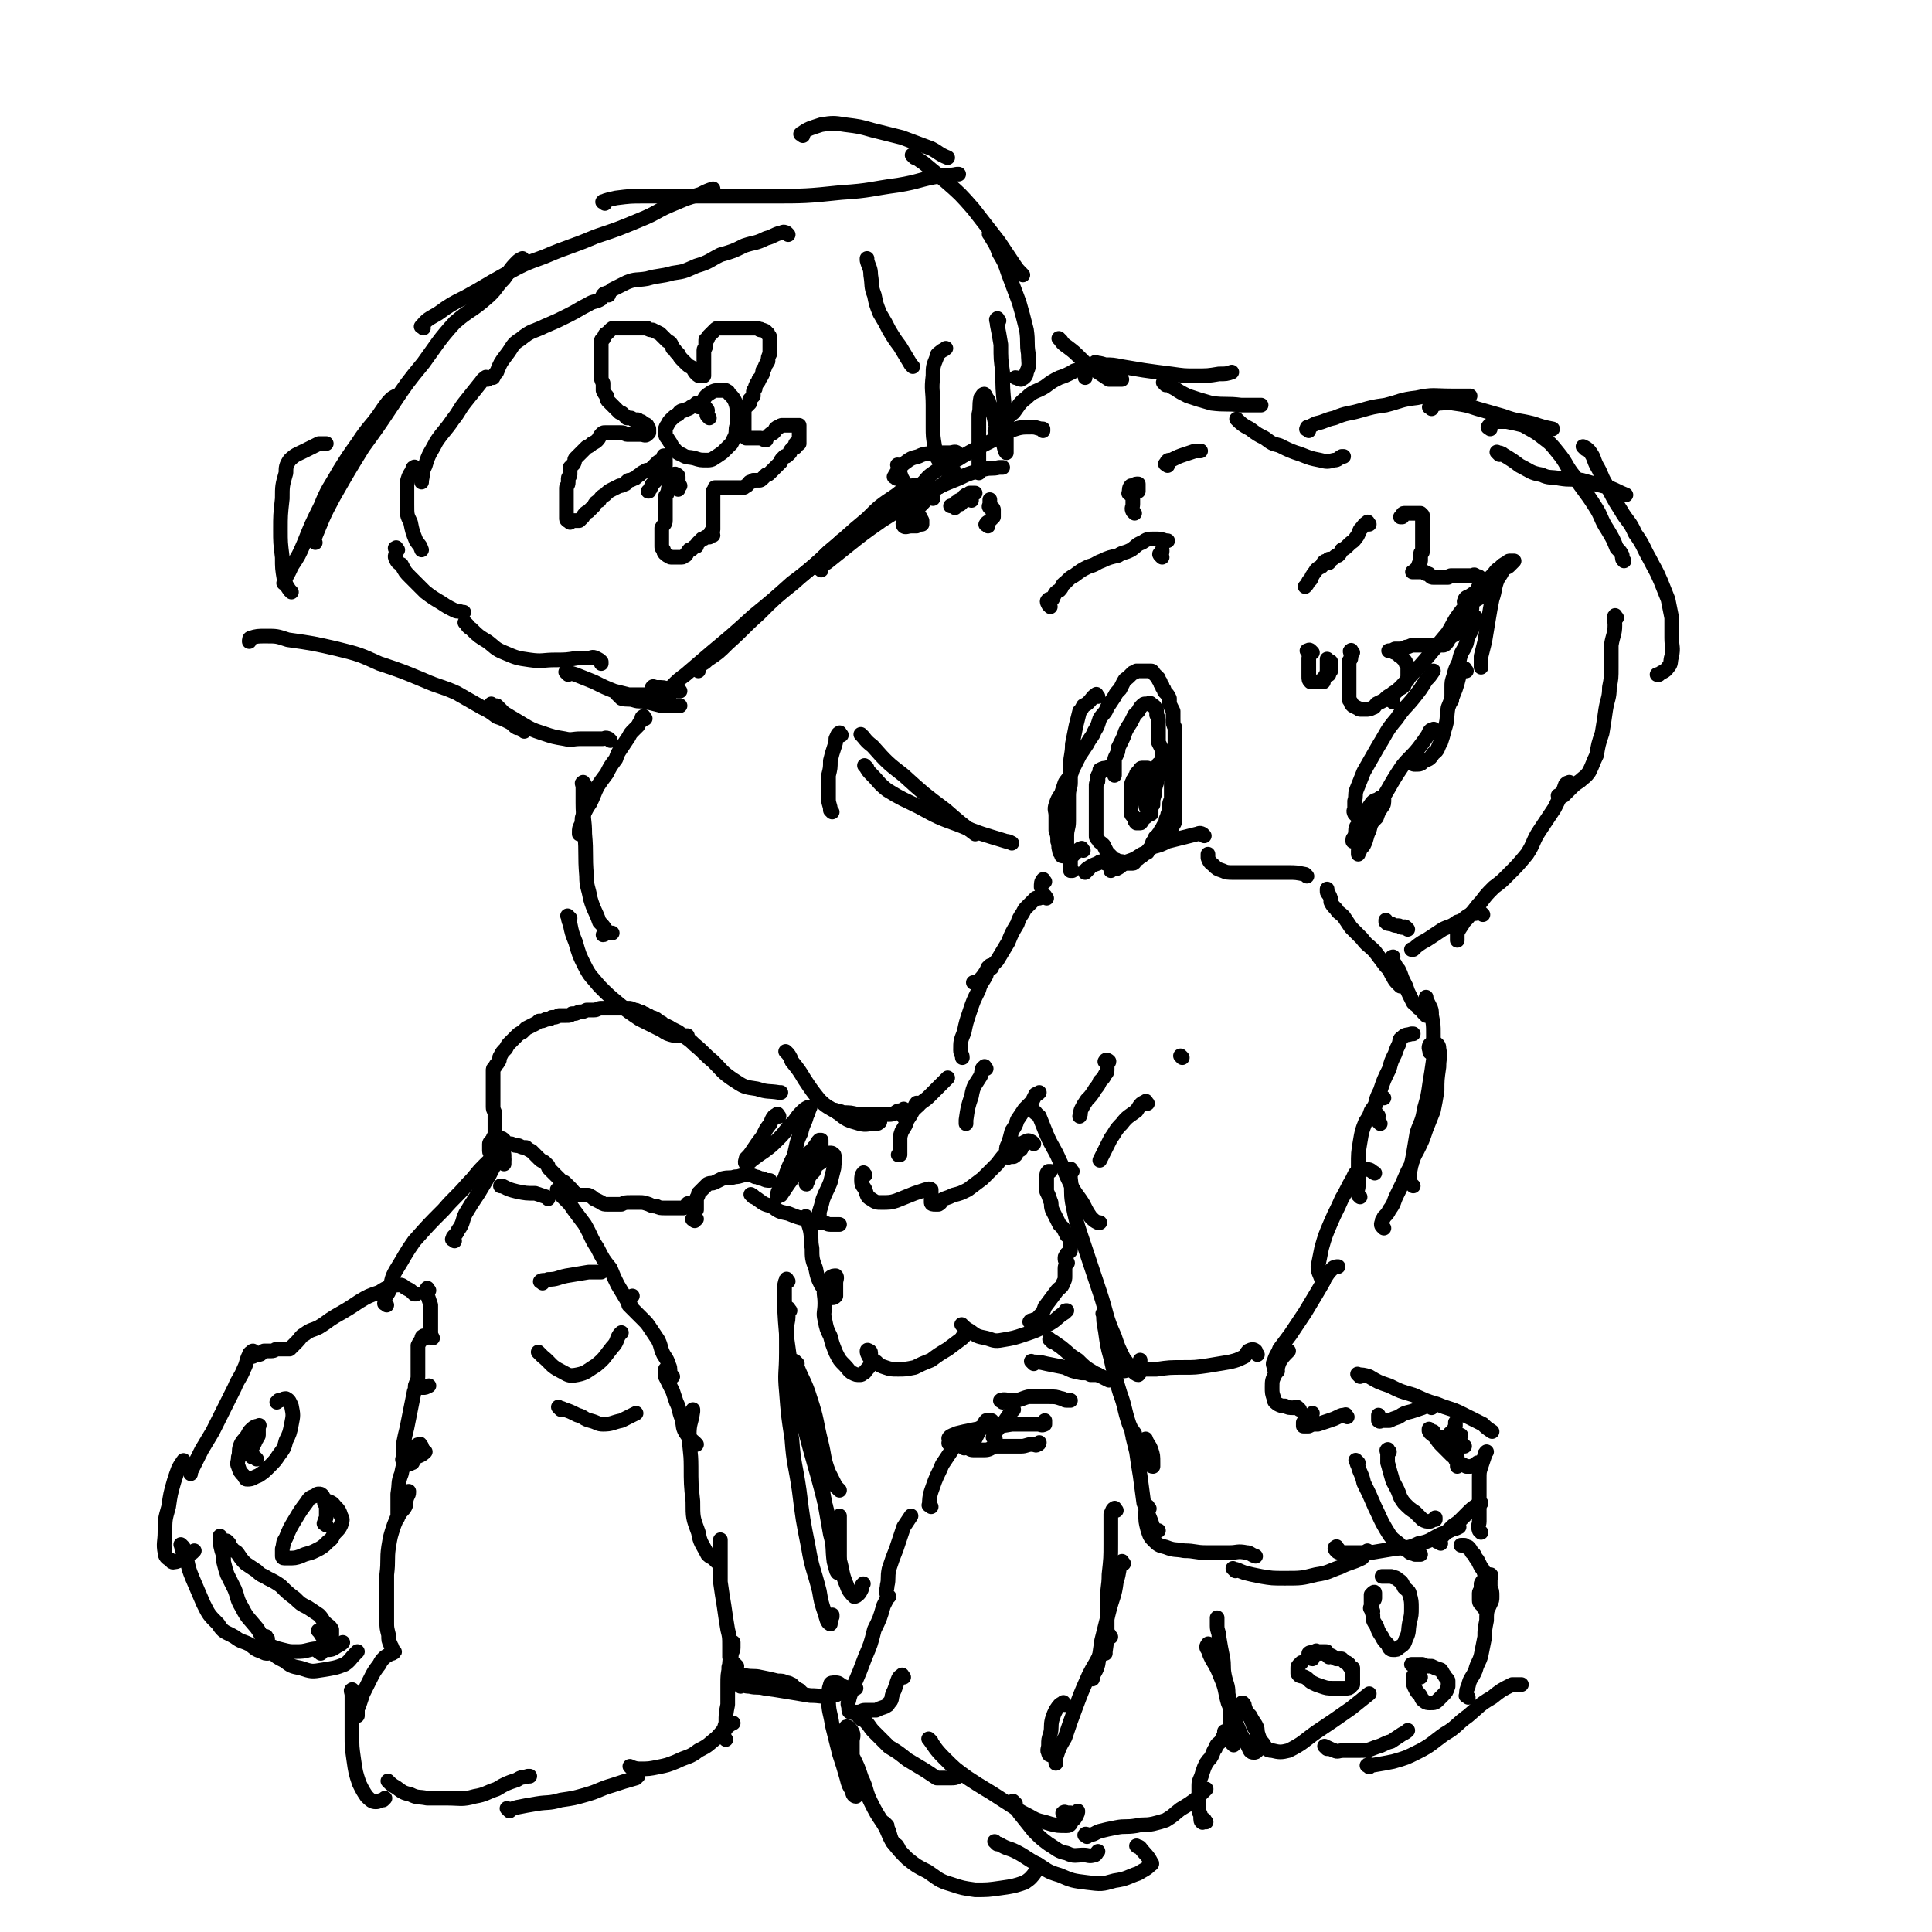 <svg viewBox='0 0 1054 1054' version='1.1' xmlns='http://www.w3.org/2000/svg' xmlns:xlink='http://www.w3.org/1999/xlink'><g fill='none' stroke='#000000' stroke-width='8' stroke-linecap='round' stroke-linejoin='round'><path d='M333,404c-1,-1 -1,-1 -1,-1 -2,-1 -2,0 -3,0 -3,0 -3,0 -5,0 -3,0 -3,0 -7,0 -5,0 -5,1 -9,0 -6,-1 -6,-1 -12,-3 -6,-2 -6,-2 -11,-5 -5,-3 -5,-3 -10,-6 -2,-2 -2,-2 -4,-4 -1,0 -2,0 -3,-1 0,0 0,0 0,0 '/><path d='M286,399c-1,-1 -1,-1 -1,-1 -2,-1 -2,-1 -3,-1 -2,-1 -2,-2 -4,-3 -4,-2 -4,-2 -7,-3 -4,-3 -4,-3 -8,-5 -7,-4 -7,-4 -14,-8 -9,-4 -9,-3 -18,-7 -12,-5 -12,-5 -24,-9 -11,-5 -11,-5 -23,-8 -13,-3 -13,-3 -27,-5 -6,-2 -6,-2 -12,-2 -4,0 -5,0 -8,1 -1,0 -1,1 -1,2 '/><path d='M159,323c-1,-1 -1,-1 -1,-1 -2,-3 -2,-3 -3,-6 -1,-6 -1,-6 -1,-12 -1,-8 -1,-8 -1,-15 0,-8 0,-8 1,-17 0,-7 0,-7 2,-14 0,-3 0,-4 2,-7 3,-3 4,-3 8,-5 4,-2 4,-2 8,-4 2,0 2,0 4,0 '/><path d='M156,319c-1,-1 -2,-1 -1,-1 1,-4 2,-4 4,-9 4,-6 4,-6 7,-13 4,-10 4,-10 9,-20 4,-10 5,-10 10,-19 5,-8 5,-8 10,-15 4,-6 4,-6 9,-12 4,-5 4,-6 8,-11 2,-2 2,-2 4,-3 0,0 0,0 0,0 '/><path d='M172,296c-1,-1 -2,-1 -1,-1 5,-12 5,-13 11,-24 8,-14 8,-14 16,-27 8,-11 8,-11 16,-23 8,-12 8,-12 17,-23 8,-11 8,-12 17,-22 8,-7 9,-6 17,-13 6,-5 5,-6 10,-11 3,-4 3,-5 7,-9 1,-1 1,-1 3,-2 0,0 0,0 0,0 '/><path d='M231,179c-1,-1 -2,-1 -1,-1 3,-4 4,-4 9,-7 7,-5 7,-5 15,-9 11,-6 10,-6 21,-12 11,-6 11,-6 22,-10 14,-6 14,-5 28,-11 12,-4 12,-4 24,-9 10,-4 9,-5 19,-9 7,-3 7,-3 14,-5 4,-2 4,-2 7,-3 '/><path d='M330,111c-1,-1 -2,-1 -1,-1 2,-1 3,-1 7,-2 8,-1 8,-1 15,-1 15,0 15,0 31,0 19,0 19,0 38,0 19,0 20,0 39,-2 16,-1 16,-2 31,-4 12,-2 11,-3 23,-5 4,-1 5,0 9,-1 1,0 1,0 1,0 '/><path d='M438,74c-1,-1 -2,-1 -1,-1 4,-3 5,-3 11,-5 6,-1 7,-1 13,0 8,1 8,1 15,3 8,2 8,2 16,4 8,3 8,3 16,6 4,2 4,3 9,5 '/><path d='M499,86c-1,-1 -2,-2 -1,-1 2,1 3,2 6,4 6,5 6,5 12,10 8,7 8,7 15,15 7,9 7,9 14,18 4,6 4,6 8,12 2,3 2,3 5,6 0,0 0,0 0,0 '/><path d='M541,129c-1,-1 -2,-2 -1,-1 2,4 3,4 5,10 3,5 3,5 5,11 3,8 3,8 6,16 2,7 2,7 4,15 1,7 0,7 1,13 0,5 1,6 -1,10 0,2 -1,3 -3,4 -1,0 -2,-1 -3,-1 '/><path d='M545,175c-1,-1 -1,-2 -1,-1 -1,0 0,1 0,3 1,5 1,5 2,11 0,8 0,8 1,15 0,9 0,9 1,19 1,7 1,7 1,14 0,4 0,4 0,7 0,2 0,4 0,4 -1,-1 -1,-3 -2,-6 -2,-5 -2,-5 -4,-10 -1,-5 -1,-5 -3,-10 -1,-2 0,-2 -2,-4 0,-1 -1,-2 -1,-2 -1,0 -1,1 -2,2 -1,5 0,5 -1,9 0,6 0,6 0,11 0,5 0,5 0,11 0,3 0,3 0,7 0,2 0,2 0,3 '/><path d='M522,259c-1,-1 -1,-2 -1,-1 -3,1 -2,2 -5,5 -3,3 -4,2 -7,5 -3,3 -3,4 -6,7 -3,3 -3,3 -6,5 -2,2 -2,2 -4,4 0,1 -1,2 0,3 1,1 2,0 4,0 1,0 1,0 3,0 '/><path d='M509,272c-1,-1 -1,-2 -1,-1 -2,0 -3,0 -5,1 -2,1 -1,1 -4,2 -1,0 -1,0 -2,0 -1,0 -1,0 -2,0 0,0 1,0 1,-1 0,0 0,0 0,-1 '/><path d='M491,255c-1,-1 -2,-2 -1,-1 0,1 0,2 1,4 1,3 1,3 3,6 1,4 0,4 2,7 2,4 2,4 4,8 2,3 2,3 3,5 0,1 0,1 0,2 '/><path d='M489,261c-1,-1 -2,-1 -1,-1 0,-1 1,-1 1,-2 2,-3 2,-3 4,-5 4,-3 4,-3 8,-4 4,-2 4,-1 8,-2 3,0 3,0 5,0 2,0 2,0 4,0 2,0 3,-1 4,0 0,0 0,1 -1,2 -1,1 -1,1 -2,2 -2,1 -2,1 -4,1 -1,0 -2,0 -3,-1 -2,-3 -2,-4 -2,-7 -1,-6 -1,-6 -1,-11 0,-6 0,-6 0,-12 0,-8 -1,-8 0,-16 0,-5 0,-5 2,-10 0,-2 1,-2 2,-3 1,-1 2,-1 3,-2 0,0 0,0 0,0 '/><path d='M498,200c-1,-1 -1,-1 -1,-1 -3,-5 -3,-5 -6,-10 -3,-4 -3,-4 -6,-9 -2,-4 -2,-4 -5,-9 -2,-5 -2,-5 -3,-10 -2,-5 -1,-5 -2,-11 0,-4 -1,-4 -2,-8 0,-1 0,-1 0,-1 '/><path d='M430,128c-1,-1 -1,-1 -1,-1 -2,-1 -2,0 -3,0 -4,1 -4,2 -8,3 -6,3 -6,2 -12,4 -6,3 -6,3 -13,5 -6,3 -6,4 -13,6 -7,3 -6,3 -13,4 -7,2 -7,1 -14,3 -6,1 -6,0 -11,2 -4,2 -4,2 -8,4 -1,1 -1,1 -1,1 '/><path d='M332,161c-1,-1 -1,-2 -1,-1 -2,0 -2,1 -3,3 -3,2 -4,1 -7,3 -6,3 -5,3 -11,6 -6,3 -6,3 -13,6 -6,3 -7,2 -13,7 -5,3 -4,4 -8,9 -3,4 -3,4 -5,9 -1,1 -1,1 -2,3 '/><path d='M266,207c-1,-1 -1,-2 -1,-1 -2,1 -2,2 -3,3 -4,5 -4,5 -8,10 -4,5 -3,5 -7,10 -4,6 -5,6 -9,12 -3,6 -4,6 -6,13 -2,4 -1,4 -2,8 0,1 0,1 0,1 '/><path d='M227,256c-1,-1 -1,-2 -1,-1 -1,0 -1,1 -1,2 -1,1 -1,1 -2,3 -1,3 -1,3 -1,6 0,5 0,5 0,9 0,6 0,6 2,10 1,5 1,5 3,10 2,3 2,2 3,5 '/><path d='M217,300c-1,-1 -1,-2 -1,-1 -1,0 0,0 0,2 0,0 0,0 0,1 0,1 -1,1 0,3 1,2 1,2 3,3 2,4 2,4 5,7 4,4 4,4 8,8 4,3 4,3 9,6 3,2 3,2 7,4 2,1 2,0 4,1 1,0 1,0 1,0 '/><path d='M255,341c-1,-1 -2,-2 -1,-1 1,1 1,2 3,3 4,4 4,4 9,7 4,3 4,4 9,6 7,3 7,3 14,4 7,1 7,0 14,0 6,0 6,0 12,-1 3,0 3,0 6,0 2,0 2,-1 4,0 2,1 2,1 3,2 0,1 0,1 0,1 '/><path d='M310,368c-1,-1 -2,-2 -1,-1 1,0 2,0 5,1 5,2 5,2 10,4 6,3 6,3 11,5 4,1 4,1 8,2 4,0 4,0 7,0 2,0 2,0 3,0 2,0 3,0 4,0 1,0 1,1 2,1 '/><path d='M338,380c-1,-1 -2,-2 -1,-1 0,0 1,1 2,2 3,1 4,0 7,1 3,1 3,0 7,1 4,1 4,1 8,2 3,0 3,0 6,0 2,0 2,0 4,0 '/><path d='M357,376c-1,-1 -2,-1 -1,-1 0,-1 1,0 2,0 4,0 4,0 7,1 3,0 3,0 5,1 1,0 1,0 1,0 '/><path d='M371,265c-1,-1 -1,-2 -1,-1 -1,0 0,3 0,3 0,-1 0,-2 0,-4 0,-1 0,-1 0,-3 0,-1 -1,-1 -1,-1 -1,-1 -1,0 -1,0 -1,1 -1,1 -1,3 -1,1 -1,1 -1,2 0,0 0,0 0,0 0,1 -1,1 -1,2 -1,1 0,1 -1,3 0,1 -1,1 -1,2 0,1 0,1 0,3 0,1 0,1 0,2 0,1 0,1 0,2 0,1 0,1 0,2 0,2 0,2 0,4 0,2 -1,2 -2,4 0,2 0,2 0,4 0,2 0,2 0,4 0,1 0,1 0,2 0,1 0,1 1,2 0,2 1,2 2,3 1,0 1,1 2,1 1,0 1,0 2,0 1,0 1,0 2,0 1,0 1,0 2,0 1,0 1,-1 2,-1 1,-1 1,-2 2,-3 1,0 1,0 2,-1 1,-1 1,-1 2,-1 0,-1 0,-1 1,-2 1,-1 1,-1 2,-2 1,0 1,0 2,-1 1,0 1,0 2,0 0,0 0,-1 1,-1 0,0 0,0 1,0 0,-1 -1,-1 -1,-2 0,0 1,0 1,-1 0,-1 0,-1 0,-2 0,-1 0,-1 0,-2 0,0 0,0 0,-1 0,-1 0,-1 0,-2 0,-1 0,-1 0,-3 0,-1 0,-1 0,-2 0,-1 0,-1 0,-2 0,-1 0,-1 0,-1 0,-1 0,-1 0,-1 0,-1 0,-1 0,-1 0,-1 0,-1 0,-2 0,-1 0,-1 0,-2 0,0 1,0 1,-1 0,0 0,0 0,0 0,-1 0,-1 0,-1 0,0 1,0 1,0 1,0 1,0 1,0 1,0 1,0 3,0 0,0 0,0 1,0 1,0 1,0 2,0 0,0 0,0 1,0 1,0 1,0 2,0 1,0 1,0 2,0 1,0 1,0 2,0 1,0 1,0 2,-1 1,0 1,-1 2,-2 1,0 1,0 2,-1 1,0 2,0 3,0 1,0 1,0 2,-1 1,-1 1,-1 2,-2 1,0 1,0 2,-1 1,-1 1,-1 2,-2 1,-1 1,-1 2,-2 1,-1 1,-1 2,-2 0,-1 0,-1 1,-2 0,0 0,0 1,-1 1,0 1,0 2,-1 0,0 0,0 1,-1 0,-1 0,-1 1,-2 1,-1 1,-1 2,-1 0,-1 0,-1 0,-2 1,0 1,1 2,0 0,-1 0,-1 0,-3 0,0 0,0 0,-1 0,-1 0,-1 0,-2 0,-1 0,-1 0,-2 0,0 0,0 0,-1 0,0 0,-1 0,-1 0,0 0,0 -1,0 -1,0 -1,0 -2,0 -1,0 -1,0 -2,0 -1,0 -1,0 -2,0 -1,0 -1,0 -2,0 -1,0 -1,0 -2,1 -1,0 -1,0 -2,1 0,1 0,1 -1,2 -1,1 -1,0 -2,1 0,0 0,0 -1,1 -1,1 -1,1 -1,2 -2,0 -2,-1 -3,-1 0,0 0,0 -1,0 -1,0 -1,0 -2,0 0,0 0,0 -1,0 0,0 0,0 -1,0 0,0 0,0 -1,0 0,0 0,0 -1,0 0,0 0,0 -1,0 0,0 0,0 0,0 -1,-1 -1,-1 -1,-3 0,-1 0,-1 0,-2 0,-1 0,-1 0,-2 0,-1 0,-1 0,-2 0,-1 0,-1 0,-2 0,-2 0,-2 0,-3 0,-2 0,-2 1,-3 1,-1 1,-1 2,-2 0,-1 0,-1 0,-2 1,-1 1,-1 2,-2 0,-1 0,-1 0,-2 0,-1 0,-1 1,-2 0,-1 0,-1 1,-3 1,-1 1,-1 1,-2 1,-1 1,-1 2,-3 0,-2 0,-2 1,-3 1,-3 1,-2 2,-4 0,-2 0,-2 1,-4 0,-2 0,-2 0,-3 0,-2 0,-2 0,-3 0,-1 0,-1 0,-3 0,-1 -1,-1 -1,-2 -1,0 0,0 -1,-1 -1,-1 -2,-1 -3,-1 0,-1 0,0 0,0 -1,0 -1,-1 -2,-1 -1,0 -1,0 -2,0 -1,0 -1,0 -2,0 -1,0 -1,0 -2,0 -1,0 -1,0 -3,0 -1,0 -1,0 -2,0 -1,0 -1,0 -2,0 -1,0 -1,0 -2,0 0,0 0,0 -1,0 -1,0 -1,0 -1,0 -1,0 -1,0 -1,0 -1,0 -1,0 -1,0 -1,0 -1,0 -1,0 -1,0 -1,0 -1,0 -1,0 -1,0 -2,1 -1,1 -1,1 -2,2 0,0 0,0 -1,1 -1,1 -1,1 -1,2 -1,0 -1,0 -1,1 0,1 0,1 0,3 0,1 -1,1 -1,2 0,1 0,1 0,2 0,1 0,1 0,3 0,1 0,1 0,2 0,1 0,1 0,2 0,1 0,1 0,2 0,1 0,1 0,2 0,0 0,0 0,0 0,1 0,1 0,1 -1,0 -1,0 -2,0 -1,0 -1,0 -2,-1 -1,-1 -1,-1 -2,-3 -1,-1 -2,-1 -3,-2 -1,-1 -1,-1 -2,-2 -2,-2 -2,-2 -3,-4 -2,-1 -1,-2 -3,-3 -1,-3 -1,-3 -3,-4 -2,-2 -2,-2 -4,-4 -2,-1 -2,-1 -4,-2 -1,0 -2,0 -3,-1 -2,0 -2,0 -4,0 -1,0 -1,0 -2,0 -1,0 -1,0 -2,0 -1,0 -1,0 -2,0 -1,0 -1,0 -2,0 -1,0 -1,0 -2,0 -1,0 -1,0 -2,0 -1,0 -1,0 -2,0 -1,0 -1,0 -2,1 -1,1 -1,1 -2,2 0,0 -1,0 -1,1 -1,1 0,1 -1,2 0,0 -1,0 -1,1 0,1 0,1 0,2 0,1 0,1 0,2 0,1 0,1 0,2 0,1 0,1 0,2 0,2 0,2 0,3 0,2 0,2 0,4 0,2 0,2 0,4 0,2 0,2 1,4 0,2 0,2 0,4 1,2 1,2 2,3 0,2 0,2 1,3 1,1 1,1 2,2 1,1 1,1 2,2 1,1 1,1 2,2 1,0 1,0 2,1 1,1 1,1 2,2 1,0 1,0 2,0 1,0 1,1 2,1 1,0 1,0 2,0 0,0 0,0 1,1 0,0 0,0 1,0 1,1 1,1 2,2 0,0 0,-1 1,0 0,0 0,1 0,2 0,0 1,-1 1,0 0,0 0,1 0,2 0,0 0,0 0,0 -1,1 -1,1 -1,1 -1,1 -2,0 -3,0 -1,0 -1,0 -2,0 -1,0 -1,0 -2,0 -1,0 -1,0 -2,0 -1,0 -1,0 -2,0 -1,0 -1,-1 -3,-1 -1,0 -1,0 -2,0 -1,0 -1,0 -3,0 -1,0 -1,0 -2,0 -1,0 -1,0 -2,0 -1,0 -1,0 -2,1 -1,1 -1,2 -2,3 -1,1 -1,1 -3,2 -1,1 -1,1 -3,2 -1,1 -1,1 -2,2 -1,1 -1,1 -2,2 -1,1 -1,1 -2,2 -1,1 0,1 -1,3 -1,1 -1,1 -2,2 0,1 0,1 0,2 0,1 0,1 0,2 0,1 -1,1 -1,2 0,1 0,1 0,2 0,2 -1,2 -1,3 0,2 0,2 0,4 0,2 0,2 0,4 0,2 0,2 0,4 0,1 0,1 0,3 0,1 0,1 0,2 0,1 1,1 2,2 0,0 0,-1 1,-1 1,0 1,0 2,0 1,0 1,0 2,0 1,-1 1,-1 2,-2 1,-2 1,-2 3,-3 1,-1 1,-1 3,-3 1,-2 1,-2 3,-3 1,-2 1,-2 3,-3 2,-2 2,-2 4,-3 2,-1 2,-1 4,-2 1,0 1,0 3,-1 1,0 0,-1 2,-2 1,0 1,0 3,-1 1,0 1,-1 3,-2 1,-1 1,-1 3,-2 1,-1 1,0 3,-1 1,-1 1,-1 2,-2 1,-1 1,-1 2,-2 1,0 1,0 2,-1 1,-1 1,-1 2,-1 0,-1 -1,-2 -1,-1 0,0 1,1 1,2 0,2 0,2 0,3 0,1 -1,1 -2,2 -1,1 0,2 -1,3 -1,2 -1,2 -2,3 -1,1 -1,1 -2,2 -1,1 0,1 -1,2 0,1 -1,1 -1,2 -1,0 0,0 0,0 '/><path d='M387,228c-1,-1 -1,-1 -1,-1 -1,-1 0,-2 0,-3 0,-1 -1,-1 -2,-3 -1,-1 -1,-1 -2,-1 -1,0 -1,0 -2,0 -1,1 -1,1 -3,2 -1,1 -2,1 -4,2 -1,0 -2,0 -3,2 -2,1 -2,1 -4,3 -1,1 -1,1 -2,3 -1,1 -1,2 -1,3 0,2 0,3 1,4 2,3 2,3 3,5 3,3 2,3 5,4 3,2 3,1 7,2 3,1 3,1 7,1 3,0 3,-1 5,-2 3,-2 3,-2 4,-3 2,-2 2,-2 4,-4 1,-2 1,-2 2,-4 1,-3 0,-3 1,-6 0,-3 0,-3 0,-7 0,-3 0,-3 -1,-6 -1,-2 -1,-2 -3,-4 -1,-1 0,-1 -2,-2 -1,0 -2,0 -4,0 -2,0 -2,0 -4,1 -3,2 -3,2 -4,4 -2,2 -2,2 -3,4 '/><path d='M352,392c-1,-1 -1,-2 -1,-1 -1,0 -1,1 -1,2 -1,1 -1,1 -2,3 -1,1 -1,1 -2,2 -2,2 -2,2 -3,4 -2,3 -2,3 -4,6 -2,3 -2,3 -3,6 -3,4 -3,4 -5,8 -3,4 -3,4 -5,7 -2,4 -2,5 -4,9 -2,3 -2,3 -4,7 -1,2 0,3 -1,5 -1,2 -1,2 -1,4 0,1 0,1 0,1 '/><path d='M319,428c-1,-1 -1,-2 -1,-1 -1,0 0,1 0,2 0,5 0,5 0,9 0,9 1,9 1,17 1,11 0,11 1,23 0,6 1,6 2,12 2,7 3,7 5,13 2,2 2,2 4,5 0,1 1,1 2,1 0,0 1,0 1,0 -1,0 -2,0 -3,0 -1,0 -1,1 -2,1 '/><path d='M311,501c-1,-1 -2,-2 -1,-1 0,1 0,2 1,4 1,5 1,5 3,10 2,7 2,7 5,13 3,6 4,6 8,11 5,5 5,5 11,10 5,4 5,4 11,8 6,3 6,3 12,6 3,2 3,2 7,3 2,0 2,0 4,0 1,0 1,0 2,0 0,0 0,0 1,0 '/><path d='M365,561c-1,-1 -2,-2 -1,-1 0,0 1,0 2,1 2,1 2,1 4,2 5,4 5,3 9,7 5,4 5,5 10,9 5,5 5,6 11,10 6,4 6,4 13,5 6,2 6,1 12,2 0,0 0,0 1,0 '/><path d='M430,575c-1,-1 -2,-2 -1,-1 1,1 2,2 3,5 4,5 4,5 7,10 4,6 4,6 8,11 4,4 5,4 10,7 5,4 5,4 12,6 4,1 4,0 8,0 2,0 2,0 3,-1 '/><path d='M457,607c-1,-1 -2,-2 -1,-1 1,0 2,0 4,1 4,0 4,0 8,1 4,0 4,0 9,0 4,0 4,0 8,0 3,0 3,-1 5,-2 2,0 2,0 3,-1 '/><path d='M494,610c-1,-1 -2,-1 -1,-1 1,-2 2,-1 3,-2 3,-2 3,-2 5,-4 3,-3 3,-2 6,-5 2,-2 2,-2 4,-4 3,-3 3,-3 5,-5 1,-1 1,-1 1,-1 '/><path d='M501,603c-1,-1 -1,-2 -1,-1 -1,1 -1,2 -2,4 -1,2 -1,2 -3,5 -1,3 -1,3 -3,6 -1,3 -1,3 -1,5 0,2 0,2 0,4 0,2 0,2 0,4 0,0 0,0 -1,0 0,0 0,0 0,0 '/><path d='M472,641c-1,-1 -1,-2 -1,-1 -1,1 -1,2 -1,4 0,3 1,3 2,5 1,3 1,4 3,5 3,2 3,2 6,2 4,0 5,0 8,-1 5,-2 5,-2 10,-4 3,-1 3,-1 6,-2 1,0 2,-1 3,0 0,1 0,1 0,3 0,1 0,1 0,2 0,1 0,1 0,2 0,1 1,1 2,1 1,0 1,0 2,0 2,-1 1,-2 3,-3 3,-1 3,-1 5,-2 4,-1 4,-1 8,-3 4,-3 4,-3 8,-6 4,-4 4,-4 8,-8 3,-4 3,-4 6,-7 2,-2 2,-2 4,-4 0,0 1,0 2,0 1,0 1,0 2,0 0,0 1,0 1,0 -1,1 -1,1 -2,3 -1,1 -1,0 -2,1 -1,1 0,2 -2,3 0,0 -1,0 -2,0 -1,0 -1,1 -1,0 -1,-1 -1,-1 -1,-3 0,-2 0,-2 1,-4 1,-3 1,-3 2,-7 2,-3 2,-3 3,-6 2,-3 2,-3 4,-6 2,-2 2,-2 4,-4 1,-2 1,-2 2,-4 1,0 1,0 2,-1 '/><path d='M565,607c-1,-1 -2,-2 -1,-1 0,1 1,1 3,3 2,5 2,5 4,10 3,7 4,7 7,14 3,6 3,7 6,13 3,6 4,6 7,11 2,4 2,4 4,7 2,2 2,2 4,3 1,0 1,0 1,0 '/><path d='M585,639c-1,-1 -1,-2 -1,-1 -1,1 0,2 0,5 1,7 0,7 1,13 2,10 2,10 5,19 5,15 5,15 10,30 4,12 3,13 8,24 2,6 2,6 5,12 3,4 3,4 5,7 1,1 2,2 3,2 1,-1 1,-2 1,-3 0,-3 0,-3 0,-5 '/><path d='M603,718c-1,-1 -2,-2 -1,-1 0,3 0,4 1,9 1,7 1,8 3,15 2,9 2,9 5,19 3,8 2,8 5,17 3,7 3,7 6,13 2,4 2,4 4,7 1,2 2,3 3,3 0,0 0,-1 0,-2 0,-4 0,-4 -1,-7 -1,-3 -2,-3 -3,-6 '/><path d='M619,782c-1,-1 -1,-2 -1,-1 -1,1 0,1 0,3 1,4 1,4 2,8 1,7 1,7 2,13 1,7 1,8 2,15 2,5 2,5 4,10 1,3 1,4 3,5 0,1 0,0 1,0 0,0 0,0 0,0 '/><path d='M627,823c-1,-1 -1,-2 -1,-1 -1,1 -1,2 -1,4 0,4 0,4 1,8 1,3 1,4 3,6 3,3 3,3 7,4 5,2 5,1 10,2 6,0 6,1 12,1 6,0 6,0 13,0 4,0 4,-1 9,0 2,0 2,1 5,2 0,0 0,0 0,0 '/><path d='M674,857c-1,-1 -2,-2 -1,-1 2,0 3,1 6,2 4,1 4,1 9,2 6,1 6,1 13,1 9,0 9,0 17,-2 7,-1 7,-2 13,-4 6,-3 6,-2 12,-5 2,-2 1,-2 3,-4 0,0 0,0 0,0 '/><path d='M730,845c-1,-1 -1,-2 -1,-1 -1,0 -1,1 0,2 1,1 1,1 3,1 3,0 3,0 6,0 5,0 5,0 10,0 6,-1 6,-1 12,-2 7,-1 8,0 14,-3 6,-1 6,-2 12,-5 3,-1 3,-1 7,-3 1,0 1,0 3,-1 0,0 0,0 0,0 '/><path d='M786,842c-1,-1 -1,-1 -1,-1 -1,-1 -1,0 -1,0 1,-1 2,-2 4,-4 2,-2 2,-2 4,-4 2,-2 2,-1 5,-4 2,-2 2,-2 4,-4 2,-2 2,-2 5,-4 1,-1 1,0 2,-1 0,0 0,0 0,0 '/><path d='M808,836c-1,-1 -1,-1 -1,-1 -1,-3 0,-3 0,-5 0,-4 0,-4 0,-7 0,-4 0,-4 0,-8 0,-4 0,-4 0,-8 0,-4 0,-4 1,-7 1,-3 1,-3 2,-6 0,-1 0,-1 1,-2 '/><path d='M799,789c-1,-1 -1,-1 -1,-1 -2,-1 -2,0 -3,0 -1,0 -1,0 -2,-1 0,-1 0,-1 0,-2 0,-2 0,-2 0,-4 0,-1 0,-1 1,-3 0,-1 0,-1 0,-2 '/><path d='M781,768c-1,-1 -1,-2 -1,-1 -2,0 -2,0 -4,1 -3,1 -3,1 -6,2 -4,1 -4,1 -7,3 -3,1 -3,1 -5,2 -2,0 -2,0 -4,0 -1,0 -1,1 -2,0 0,-1 0,-1 0,-3 0,0 0,0 0,0 '/><path d='M735,773c-1,-1 -1,-2 -1,-1 -2,0 -2,0 -4,1 -2,1 -2,1 -5,2 -3,1 -3,1 -6,2 -3,0 -3,0 -5,1 -2,0 -2,0 -3,0 0,0 0,-1 0,-2 1,-1 1,-1 2,-2 2,-2 2,-2 3,-3 '/><path d='M709,769c-1,-1 -1,-1 -1,-1 -1,-1 -1,0 -2,0 -3,0 -3,0 -5,-1 -2,0 -2,0 -4,-1 -1,-1 -2,-1 -2,-3 -1,-3 -1,-3 -1,-6 0,-4 0,-4 2,-8 1,-3 1,-3 2,-6 2,-3 2,-3 5,-6 0,0 0,0 0,0 '/><path d='M697,748c-1,-1 -1,-1 -1,-1 -1,-1 -1,0 -1,-1 0,-1 -1,-2 0,-3 1,-4 2,-4 3,-7 3,-4 3,-4 6,-8 4,-6 4,-6 8,-12 3,-5 3,-5 6,-10 3,-5 3,-5 5,-9 2,-3 2,-3 4,-5 1,-1 2,-1 3,-1 0,0 0,0 0,0 '/><path d='M722,699c-1,-1 -1,-1 -1,-1 -1,-3 -2,-4 -2,-7 1,-5 1,-5 2,-10 2,-7 2,-7 5,-14 3,-7 3,-6 6,-13 3,-5 3,-6 6,-11 1,-2 1,-3 3,-4 2,-2 3,-1 5,-1 2,0 2,1 4,2 '/><path d='M742,653c-1,-1 -1,-1 -1,-1 -1,-3 0,-3 0,-5 0,-5 0,-5 0,-11 0,-7 0,-7 1,-13 1,-6 1,-6 3,-11 2,-3 2,-3 3,-6 2,-3 2,-2 3,-5 0,-1 0,-1 1,-2 0,0 0,0 1,0 0,-1 0,0 1,0 0,0 0,0 1,0 '/><path d='M753,613c-1,-1 -1,-1 -1,-1 -1,-2 0,-2 0,-3 0,-1 -1,-1 -2,-2 0,-1 0,-2 0,-3 1,-5 1,-5 3,-9 2,-6 2,-6 5,-12 1,-4 1,-4 3,-8 1,-3 1,-3 2,-5 1,-2 0,-3 2,-4 2,-2 2,-1 5,-2 1,0 1,0 1,0 '/><path d='M755,670c-1,-1 -1,-1 -1,-1 -1,-1 0,-2 0,-3 0,-1 1,-1 1,-2 2,-2 2,-2 3,-4 3,-4 2,-4 4,-8 3,-6 3,-6 6,-13 3,-5 2,-6 5,-11 3,-6 3,-6 5,-12 2,-5 2,-5 4,-10 1,-5 1,-5 2,-11 0,-6 0,-6 1,-13 0,-5 1,-5 0,-10 0,-1 0,-2 -2,-3 -1,0 -2,0 -3,1 -1,2 0,2 0,4 '/><path d='M771,647c-1,-1 -1,-1 -1,-1 -1,-1 -1,-1 -1,-2 0,-2 0,-2 0,-4 1,-5 1,-5 2,-10 1,-6 1,-6 2,-12 2,-6 3,-6 4,-13 2,-7 2,-7 3,-14 1,-6 1,-6 2,-13 0,-7 0,-7 0,-14 0,-5 0,-5 -1,-10 0,-3 0,-3 -1,-5 -1,-2 -1,-2 -2,-4 0,-1 0,-1 0,-1 '/><path d='M778,554c-1,-1 -1,-1 -1,-1 -2,-2 -1,-2 -3,-3 -1,-2 -1,-1 -3,-3 -1,-2 -1,-2 -2,-4 -1,-2 -1,-2 -2,-5 -1,-2 -1,-2 -2,-4 -1,-3 -1,-3 -2,-5 -1,-1 -1,-1 -2,-3 -1,-1 -1,-1 -2,-2 0,0 0,-1 0,-1 0,-1 1,-1 1,-1 '/><path d='M764,538c-1,-1 -1,-1 -1,-1 -2,-2 -2,-2 -3,-4 -2,-3 -1,-3 -4,-6 -3,-4 -3,-4 -6,-8 -4,-4 -4,-3 -7,-7 -3,-3 -3,-3 -6,-6 -2,-3 -2,-3 -4,-6 -2,-2 -3,-2 -4,-4 -2,-2 -2,-2 -3,-4 0,-2 0,-2 -1,-4 -1,-1 -1,-1 -1,-2 0,-1 0,-1 0,-1 '/><path d='M713,478c-1,-1 -1,-1 -1,-1 -5,-1 -5,-1 -9,-1 -4,0 -4,0 -9,0 -4,0 -4,0 -8,0 -4,0 -4,0 -7,0 -3,0 -3,0 -6,0 -3,0 -4,0 -6,-1 -3,-1 -3,-1 -5,-3 -1,-1 -2,-1 -3,-4 0,-1 0,-1 0,-2 '/><path d='M657,456c-1,-1 -1,-1 -1,-1 -2,-1 -2,0 -3,0 -4,1 -4,1 -8,2 -4,1 -4,1 -8,2 -4,2 -4,2 -8,3 -3,2 -3,3 -6,4 -3,2 -3,2 -5,3 -3,1 -3,1 -5,2 -2,2 -2,2 -4,3 -2,0 -2,0 -3,1 '/><path d='M603,471c-1,-1 -1,-2 -1,-1 -2,0 -2,0 -3,1 -3,1 -3,1 -6,3 0,0 0,0 -1,1 0,0 0,1 0,1 1,-1 1,-1 2,-2 '/><path d='M591,464c-1,-1 -1,-2 -1,-1 -1,0 -1,0 -2,1 -1,1 -1,1 -3,3 -1,1 -1,1 -1,3 0,1 0,1 0,2 0,1 0,2 0,3 0,0 1,0 1,0 '/><path d='M570,481c-1,-1 -1,-2 -1,-1 -1,1 -1,2 -1,4 0,0 0,0 0,0 '/><path d='M571,490c-1,-1 -1,-2 -1,-1 -2,0 -2,0 -3,1 -1,0 -1,0 -2,0 -1,1 -1,1 -2,2 0,0 0,0 -1,1 -1,1 -1,1 -2,2 -1,1 -1,1 -2,3 -2,3 -2,3 -3,6 -3,5 -3,5 -5,10 -3,5 -3,5 -6,10 -3,3 -3,3 -6,6 -2,3 -2,3 -4,5 -1,1 -2,1 -3,1 '/><path d='M541,528c-1,-1 -1,-2 -1,-1 -2,1 -1,2 -2,5 -2,4 -3,4 -4,8 -3,6 -3,6 -5,12 -2,6 -2,6 -3,11 -2,5 -2,5 -2,10 0,2 1,2 1,4 '/><path d='M538,583c-1,-1 -1,-2 -1,-1 -2,1 -1,2 -2,5 -3,5 -4,5 -5,11 -2,6 -2,6 -3,13 0,1 0,1 0,2 '/><path d='M742,751c-1,-1 -2,-2 -1,-1 2,0 3,0 6,1 5,3 5,3 11,5 6,3 6,3 13,5 7,3 6,3 13,5 7,3 7,2 13,5 6,3 6,3 12,6 2,2 2,2 5,4 '/><path d='M781,781c-1,-1 -2,-2 -1,-1 0,0 1,1 2,1 1,2 1,2 3,3 1,0 1,0 2,1 2,0 2,0 3,0 0,0 0,0 0,0 '/><path d='M365,381c-1,-1 -2,-1 -1,-1 0,-3 1,-3 3,-6 3,-3 3,-3 7,-6 7,-6 7,-6 14,-12 12,-10 12,-10 23,-20 11,-9 11,-9 21,-18 8,-6 8,-6 16,-13 5,-5 5,-4 10,-9 0,0 0,0 1,-1 '/><path d='M381,366c-1,-1 -2,-1 -1,-1 2,-3 3,-2 6,-5 6,-4 6,-4 11,-9 9,-8 8,-8 17,-16 9,-9 9,-9 19,-17 10,-9 10,-8 19,-17 11,-9 10,-9 21,-18 7,-7 7,-7 16,-13 4,-3 4,-4 9,-5 2,-1 3,0 5,1 0,0 0,1 0,1 '/><path d='M448,311c-1,-1 -2,-1 -1,-1 1,-2 2,-2 4,-3 5,-4 5,-4 10,-8 10,-8 10,-8 20,-15 11,-7 11,-7 22,-13 10,-6 10,-6 20,-10 6,-3 7,-3 14,-5 4,-1 4,0 8,-1 1,0 1,0 2,0 '/><path d='M505,264c-1,-1 -2,-1 -1,-1 3,-4 4,-4 8,-7 6,-4 7,-3 13,-7 7,-4 7,-4 15,-8 6,-3 5,-4 11,-6 6,-2 6,-2 12,-2 3,0 3,1 6,1 0,1 0,1 0,1 '/><path d='M544,236c-1,-1 -2,-1 -1,-1 1,-2 2,-2 3,-3 4,-4 3,-4 7,-7 3,-4 3,-5 7,-8 4,-4 5,-3 10,-6 4,-3 4,-3 8,-5 3,-1 3,-1 7,-3 1,-1 2,-1 4,-1 1,0 2,0 3,1 0,1 0,2 0,3 '/><path d='M579,186c-1,-1 -2,-2 -1,-1 1,1 1,2 4,4 4,3 4,3 8,7 4,4 4,4 9,7 3,2 3,2 6,4 2,0 2,0 4,0 2,0 2,0 3,0 '/><path d='M599,199c-1,-1 -2,-2 -1,-1 1,0 2,0 5,1 4,0 4,0 9,1 6,1 6,1 12,2 7,1 7,1 15,2 7,1 7,1 13,1 7,0 7,0 13,-1 4,0 4,0 7,-1 '/><path d='M636,210c-1,-1 -2,-2 -1,-1 2,0 2,1 6,3 3,2 3,2 7,4 6,2 6,2 13,4 8,1 8,0 16,1 5,0 5,0 11,0 '/><path d='M676,230c-1,-1 -2,-2 -1,-1 2,2 3,3 7,5 4,3 4,3 8,5 4,3 4,3 8,4 6,3 6,3 12,5 5,2 5,2 10,3 4,1 4,1 8,0 2,0 2,-1 4,-2 1,0 1,0 1,0 '/><path d='M714,235c-1,-1 -2,-1 -1,-1 0,-1 0,-1 1,-1 2,-1 2,-1 4,-2 5,-1 5,-2 10,-3 7,-3 7,-2 14,-4 7,-2 7,-2 14,-3 8,-2 8,-3 17,-4 9,-2 9,-1 19,-1 5,0 5,0 10,0 '/><path d='M781,223c-1,-1 -2,-1 -1,-1 1,-1 2,-1 5,-2 4,0 4,-1 8,0 7,1 7,1 13,3 7,2 7,2 14,4 8,3 8,2 16,4 6,2 6,2 11,3 '/><path d='M818,248c-1,-1 -2,-2 -1,-1 1,0 2,0 3,1 5,3 5,3 9,6 6,3 6,4 12,5 4,2 5,1 10,2 6,1 6,0 12,1 7,2 7,2 15,4 5,2 4,2 9,4 '/><path d='M813,234c-1,-1 -2,-1 -1,-1 0,-1 1,-1 2,-2 1,-1 1,-1 2,-1 1,0 1,0 2,0 2,0 2,0 4,0 5,1 5,1 9,2 5,3 6,3 11,7 4,3 4,3 8,8 5,6 4,7 9,13 5,8 6,8 11,16 4,6 3,7 7,13 3,5 3,5 5,10 2,2 2,2 3,4 0,2 0,2 1,3 0,0 0,0 0,0 '/><path d='M865,245c-1,-1 -2,-2 -1,-1 1,0 2,1 3,2 3,4 2,4 4,8 3,5 2,5 5,10 4,7 4,8 8,14 4,7 5,6 8,13 5,7 4,7 8,14 3,6 3,5 6,12 2,5 2,5 4,10 1,5 1,5 2,10 0,5 0,5 0,11 0,5 1,5 0,10 -1,3 0,4 -2,6 -2,3 -3,2 -5,4 -1,0 -1,0 -1,0 '/><path d='M882,337c-1,-1 -1,-2 -1,-1 -1,1 0,2 0,5 0,5 -1,5 -2,11 0,6 0,6 0,12 0,6 0,6 -1,11 0,6 -1,6 -2,12 -1,7 -1,7 -2,13 -2,6 -2,6 -3,12 -2,4 -2,5 -4,9 -2,3 -3,3 -5,5 -3,2 -3,2 -5,4 -2,2 -2,2 -4,4 -2,0 -2,0 -3,0 '/><path d='M857,428c-1,-1 -1,-2 -1,-1 -1,0 -1,0 -2,1 -1,3 -1,3 -2,5 -2,4 -2,4 -4,8 -4,6 -4,6 -8,12 -4,6 -3,7 -7,13 -5,6 -5,6 -11,12 -3,3 -3,3 -7,6 -4,4 -4,4 -7,8 -3,3 -3,4 -6,7 -2,3 -3,3 -4,5 -2,3 -2,3 -3,5 0,2 0,2 0,4 0,0 0,0 0,0 '/><path d='M809,499c-1,-1 -1,-1 -1,-1 -1,-1 -1,0 -2,0 -2,1 -2,0 -4,1 -4,2 -3,3 -7,4 -4,3 -4,2 -8,4 -3,2 -3,2 -6,4 -3,2 -3,2 -5,3 -3,2 -3,2 -5,4 -1,0 -1,0 -1,0 '/><path d='M768,507c-1,-1 -1,-1 -1,-1 -1,-1 -1,0 -2,0 -1,0 -1,-1 -2,-1 -2,0 -2,0 -4,-1 -2,0 -2,0 -3,-1 0,0 0,0 0,-1 '/><path d='M806,338c-1,-1 -1,-2 -1,-1 -1,1 -1,2 -1,4 -2,5 -3,5 -4,10 -2,5 -3,4 -4,10 -2,4 -2,4 -3,8 -1,3 -1,3 -1,6 0,2 0,2 0,4 0,1 0,3 0,3 0,-1 0,-3 0,-5 '/><path d='M800,366c-1,-1 -1,-2 -1,-1 -2,1 -2,2 -3,4 -1,4 -1,4 -2,7 -2,5 -2,5 -4,10 -1,6 0,6 -2,12 -1,4 -1,4 -2,7 -2,3 -1,4 -4,6 -2,3 -2,3 -5,4 -2,2 -2,2 -5,2 -1,0 -1,0 -2,-1 '/><path d='M783,399c-1,-1 -1,-2 -1,-1 -2,0 -2,1 -3,3 -2,3 -2,3 -5,7 -4,5 -5,5 -9,10 -4,6 -4,6 -8,13 -3,5 -3,5 -6,12 -4,6 -4,6 -7,13 -1,3 -1,4 -2,7 0,2 -1,2 -1,3 0,0 0,-1 0,-2 1,-2 2,-1 3,-3 2,-4 1,-4 3,-8 1,-4 1,-4 4,-7 1,-3 1,-3 3,-6 1,-1 1,-2 1,-4 0,0 0,-1 -1,-1 -1,0 -1,0 -2,1 -3,1 -3,1 -5,4 -2,3 -2,3 -4,6 -1,3 -1,3 -3,5 -1,2 0,3 -1,5 0,1 -1,1 -1,2 0,0 0,1 0,1 0,-1 1,-2 1,-3 '/><path d='M740,445c-1,-1 -1,-1 -1,-1 -1,-2 0,-2 0,-3 0,-2 0,-2 0,-4 1,-3 0,-3 1,-6 2,-5 2,-5 4,-10 4,-7 4,-7 8,-14 5,-8 4,-8 10,-15 4,-6 5,-6 9,-11 4,-5 4,-5 7,-10 2,-2 2,-2 4,-5 0,0 0,0 0,0 '/><path d='M760,383c-1,-1 -2,-1 -1,-1 1,-3 1,-3 3,-5 4,-4 4,-4 8,-9 5,-5 5,-5 10,-11 5,-6 5,-6 10,-12 3,-5 3,-6 6,-10 3,-4 3,-4 7,-6 2,-2 3,-2 6,-4 0,0 1,0 2,0 '/><path d='M800,329c-1,-1 -2,-1 -1,-1 0,-2 1,-2 3,-3 3,-2 3,-2 6,-5 3,-3 3,-3 6,-6 2,-2 2,-3 4,-4 2,-2 2,-2 4,-3 1,-1 1,-1 2,-1 1,0 2,0 2,0 -1,1 -2,2 -3,3 -1,1 -2,0 -3,2 -1,2 -1,2 -3,5 -2,5 -1,5 -3,11 -1,5 -1,5 -2,11 -1,6 -1,6 -2,12 -1,4 -1,4 -2,8 0,2 0,2 0,4 0,1 0,1 0,2 '/><path d='M738,356c-1,-1 -1,-2 -1,-1 -1,0 0,1 0,2 0,1 0,1 0,2 0,1 -1,1 -1,2 0,1 0,1 0,3 0,2 0,2 0,4 0,2 0,2 0,4 0,2 0,2 0,4 0,2 0,2 0,3 0,1 0,1 0,2 0,1 0,1 1,2 0,1 0,1 1,2 0,0 1,0 2,1 1,0 1,1 2,1 1,0 2,0 3,0 2,0 2,0 4,-1 1,0 1,-1 2,-2 2,-1 2,-1 4,-2 2,-2 2,-2 4,-3 2,-2 2,-1 4,-3 2,-1 2,-1 3,-2 0,-1 0,-1 1,-2 1,-1 1,-1 1,-2 0,-1 0,-1 0,-2 0,0 0,0 0,-1 0,-1 0,-1 0,-1 0,-2 0,-2 0,-3 0,0 0,0 -1,-1 0,-1 0,-1 -1,-2 0,0 0,0 -1,-1 0,0 0,0 -1,-1 0,0 -1,0 -1,-1 0,0 0,-1 0,-1 0,0 0,0 -1,0 0,0 0,0 0,0 -1,0 -1,0 -1,0 -1,0 -1,-1 -1,-1 -1,0 -1,0 -2,0 0,0 -1,0 0,0 1,0 1,0 3,-1 1,0 1,0 2,0 2,0 2,0 4,-1 2,0 2,-1 4,-1 2,0 2,0 4,0 2,0 2,0 3,0 2,0 2,0 4,0 2,0 2,0 3,0 1,0 1,0 2,0 1,0 1,0 2,-1 1,-1 1,-2 2,-3 1,-1 1,-1 3,-2 1,-1 1,-2 3,-4 1,-1 1,-2 2,-3 1,-2 1,-3 2,-4 1,-2 1,-1 2,-3 0,-1 0,-1 0,-3 0,-1 0,-1 1,-2 0,-2 0,-2 1,-3 0,-1 0,-1 1,-2 0,-1 0,-1 1,-2 0,-1 0,-1 0,-2 0,-1 0,-1 0,-2 0,-1 0,-1 0,-1 0,-1 -1,0 -1,0 -1,0 -1,-1 -1,-1 -1,-1 -1,0 -2,0 -1,0 -1,0 -2,0 -2,0 -2,0 -3,0 -1,0 -1,0 -2,0 -1,0 -1,0 -2,0 -1,0 -1,0 -2,0 -1,0 -1,0 -2,1 -1,0 -1,0 -2,0 -1,0 -1,0 -2,0 -1,0 -1,0 -2,0 0,0 0,0 -1,0 -1,0 -1,0 -1,0 -1,0 -1,0 -2,-1 0,0 0,-1 -1,-1 -1,0 -1,0 -1,0 -1,0 0,-1 -1,-1 0,0 0,0 -1,0 0,0 0,0 0,0 -1,0 -1,0 -1,0 -1,0 -1,0 -2,0 0,0 0,0 -1,0 0,0 0,0 -1,0 0,0 -1,0 0,0 1,-1 1,-1 3,-3 0,0 0,0 0,-1 0,-1 1,-1 1,-2 0,-1 0,-1 0,-2 0,0 0,0 0,-1 0,-1 0,-1 0,-1 0,-1 1,0 1,-1 0,0 0,-1 0,-1 0,-1 0,-1 0,-1 0,0 0,0 0,-1 0,0 0,0 0,-1 0,0 0,0 0,-1 0,-1 0,-1 0,-2 0,-1 0,-1 0,-2 0,-1 0,-1 0,-2 0,-2 0,-2 0,-3 0,-1 0,-1 0,-2 0,-1 0,-1 0,-1 0,-1 0,-1 0,-1 0,-1 0,-1 0,-1 0,-1 0,-1 0,-1 0,0 0,0 -1,-1 -1,0 -1,0 -1,0 -1,0 -1,0 -1,0 -1,0 -1,0 -2,0 0,0 0,0 -1,0 -1,0 -1,0 -1,0 -1,0 -1,0 -2,0 0,0 0,0 -1,0 -1,0 -1,1 -1,2 -1,0 -1,0 -1,0 '/><path d='M747,286c-1,-1 -1,-2 -1,-1 -2,1 -2,2 -4,4 -1,2 -1,3 -2,4 -2,3 -2,2 -4,4 -2,2 -2,2 -4,3 -1,2 -1,2 -2,3 -1,0 -1,0 -2,1 -1,1 -1,1 -2,1 0,0 0,0 -1,0 0,0 0,0 0,0 '/><path d='M725,307c-1,-1 -1,-2 -1,-1 -2,0 -2,1 -3,3 -2,1 -2,1 -3,2 -1,2 -1,1 -2,3 -1,1 0,2 -2,3 -1,2 -1,2 -2,3 '/><path d='M716,356c-1,-1 -1,-1 -1,-1 -1,-1 -1,0 -2,0 0,0 0,0 0,0 '/><path d='M725,368c-1,-1 -2,-1 -1,-1 0,-1 1,0 2,-1 0,0 0,-1 0,-2 0,-1 0,-1 0,-2 0,0 0,-1 0,-1 0,0 0,0 -1,0 0,0 -1,0 -1,-1 0,0 0,-1 0,0 0,0 0,1 0,2 0,2 0,2 0,3 0,1 0,1 0,2 0,1 0,1 -1,2 0,0 0,0 -1,1 0,1 0,1 0,2 0,0 0,0 -1,0 -1,0 -1,0 -1,0 -2,0 -2,0 -3,0 -1,0 -1,0 -2,0 0,0 0,0 0,0 -1,-1 -1,-1 -1,-3 0,-2 0,-2 0,-3 0,-2 0,-2 0,-3 0,-2 0,-2 0,-3 0,-1 0,-1 0,-1 '/><path d='M459,401c-1,-1 -1,-2 -1,-1 -1,0 -1,1 -2,3 0,2 0,2 -1,5 -1,3 -1,3 -2,7 0,4 0,4 -1,8 0,3 0,3 0,6 0,4 0,4 0,7 0,3 1,3 1,6 1,1 1,1 1,1 '/><path d='M573,331c-1,-1 -1,-1 -1,-1 -1,-2 -1,-2 0,-3 1,0 1,1 2,0 1,-1 0,-1 1,-2 1,-2 1,-2 3,-3 2,-2 1,-3 3,-4 3,-3 3,-3 5,-4 4,-3 4,-3 8,-5 4,-1 4,-2 7,-3 4,-2 5,-2 9,-3 3,-2 3,-1 7,-3 3,-2 3,-3 6,-4 3,-2 3,-2 7,-2 3,0 3,0 6,1 1,0 0,0 1,0 '/><path d='M605,420c-1,-1 -1,-2 -1,-1 -2,0 -2,0 -4,1 0,0 0,1 0,2 0,0 0,0 -1,1 0,0 0,0 0,1 -1,0 0,0 0,0 0,1 0,1 0,2 0,1 -1,1 -1,2 0,1 0,1 0,2 0,1 0,1 0,2 0,1 0,1 0,2 0,2 0,2 0,3 0,1 0,1 0,2 0,2 0,2 0,4 0,2 0,2 0,3 0,2 0,2 0,4 0,2 0,2 0,4 0,1 0,1 0,2 0,1 0,1 1,2 1,2 1,1 3,3 1,2 1,2 2,4 1,1 1,1 2,2 1,1 1,1 2,2 1,0 1,0 2,1 1,0 1,0 2,0 1,0 1,1 2,1 1,0 1,0 2,0 1,0 1,0 2,0 1,0 1,-1 2,-2 2,-1 1,-1 3,-2 1,-1 1,-1 3,-2 1,-2 1,-2 2,-3 1,-2 0,-2 2,-4 0,-2 1,-1 2,-3 1,-1 1,-2 2,-3 1,-2 1,-2 2,-3 0,-2 0,-2 1,-4 0,-1 0,-1 1,-2 0,-2 0,-2 0,-3 0,-2 0,-2 1,-4 0,-1 0,-1 0,-2 0,-1 0,-1 0,-3 0,-1 0,-1 0,-2 0,-1 0,-1 0,-2 0,-1 0,-1 0,-2 0,-1 -1,-1 -1,-2 -1,-1 -1,-1 -1,-2 -1,-2 0,-2 -1,-4 -1,-2 -1,-2 -2,-4 0,-2 0,-2 0,-4 -1,-2 -1,-2 -2,-4 0,-2 0,-2 0,-4 0,-2 0,-2 0,-4 0,-2 0,-2 0,-3 0,-2 0,-2 -1,-4 0,-1 0,-1 0,-2 0,-1 0,-1 -1,-2 0,0 0,-1 -1,-1 0,0 -1,0 -1,-1 0,0 0,0 0,0 -1,-1 -1,0 -2,0 0,0 0,0 -1,0 -1,0 -1,0 -2,1 -1,1 -1,1 -2,3 -1,1 -1,1 -2,2 -1,2 -1,2 -2,4 -2,3 -2,3 -3,5 -1,3 -1,3 -2,5 -1,2 -1,2 -2,4 0,2 0,2 -1,4 -1,2 -1,2 -1,4 0,2 0,2 0,4 0,1 0,1 0,2 0,0 0,0 0,1 '/><path d='M631,422c-1,-1 -1,-1 -1,-1 -2,-1 -2,-1 -4,-2 0,0 0,0 -1,0 -1,0 -1,0 -2,0 -1,0 -1,1 -2,2 0,0 0,0 -1,1 0,1 0,1 -1,2 0,1 -1,1 -1,2 -1,2 -1,2 -1,5 0,3 0,3 0,7 0,3 0,3 0,5 0,2 1,2 2,3 0,2 0,2 1,3 1,0 1,0 2,0 1,0 0,-1 1,-1 1,-2 2,-2 3,-3 1,-3 1,-3 1,-5 1,-3 1,-3 2,-5 0,-3 1,-3 1,-5 0,-2 0,-2 0,-4 0,-1 0,-2 0,-3 0,0 0,0 -1,0 -1,0 -1,0 -1,0 -2,0 -2,-1 -3,0 0,1 1,1 1,3 0,1 -1,1 -1,2 0,3 0,3 0,6 0,2 0,2 0,4 0,2 0,2 1,4 0,1 1,1 2,2 0,0 0,-1 0,-2 0,-2 0,-2 1,-3 0,-3 0,-3 1,-6 0,-3 0,-3 1,-6 0,-3 0,-3 1,-6 0,-1 0,-1 0,-3 0,-1 0,-2 0,-1 -1,1 -1,2 -2,4 -1,2 -1,2 -2,4 0,2 0,2 0,4 0,2 0,2 0,4 0,1 0,2 0,2 0,-1 0,-2 0,-4 0,0 0,0 0,-1 0,0 0,0 0,0 '/><path d='M599,380c-1,-1 -1,-2 -1,-1 -2,1 -2,2 -4,4 -1,1 -1,1 -3,2 -1,2 -1,2 -2,3 -1,4 -1,4 -2,8 -1,5 -1,5 -2,10 0,6 -1,6 -1,11 0,5 0,5 0,10 0,3 -1,3 -1,7 0,3 0,3 0,7 0,3 0,3 0,7 0,4 -1,4 -1,8 0,3 0,3 0,6 0,1 0,1 0,3 0,1 0,1 -1,2 0,0 -1,0 -1,0 -1,0 -1,0 -1,-1 -1,-1 -1,-1 -1,-2 -1,-3 0,-3 -1,-5 0,-3 0,-3 -1,-6 0,-4 0,-4 0,-8 0,-3 -1,-3 0,-6 1,-3 1,-3 3,-6 1,-3 1,-3 2,-6 2,-3 3,-3 4,-7 2,-4 2,-4 4,-8 2,-3 2,-3 4,-6 2,-4 3,-4 4,-7 2,-3 2,-4 3,-7 2,-3 3,-3 4,-6 2,-3 2,-3 4,-6 1,-2 1,-2 3,-4 1,-2 1,-2 2,-4 1,-2 1,-1 3,-3 1,-1 1,-1 2,-2 1,0 1,0 2,-1 1,0 1,0 2,0 1,0 1,0 2,0 1,0 1,0 2,0 1,0 1,0 2,0 1,0 1,1 2,2 1,1 1,1 2,2 0,1 0,1 1,2 0,1 0,1 1,2 0,1 0,1 1,2 0,1 0,1 1,2 1,1 1,1 2,3 0,1 0,2 0,3 1,2 1,2 2,4 0,2 0,2 0,4 0,3 0,3 1,5 0,3 0,3 0,6 0,3 0,3 0,6 0,3 0,3 0,6 0,3 0,3 0,6 0,3 0,3 0,6 0,4 0,4 0,7 0,2 0,2 0,4 0,3 0,3 0,5 0,2 0,2 0,3 0,2 0,3 -1,4 -1,3 -1,2 -3,4 -1,2 0,2 -1,4 0,0 0,0 0,0 '/><path d='M377,658c-1,-1 -1,-1 -1,-1 -1,-1 -1,0 -1,0 -1,1 -1,1 -2,2 0,0 0,0 -1,0 -1,0 -1,0 -2,0 -1,0 -1,0 -2,0 -1,0 -1,0 -2,0 -2,0 -2,0 -3,0 -3,0 -3,0 -5,-1 -2,0 -2,0 -4,-1 -3,-1 -3,-1 -5,-1 -3,0 -3,0 -5,0 -3,0 -3,0 -5,1 -2,0 -2,0 -4,0 -2,0 -2,0 -4,0 -1,0 -2,0 -3,-1 -2,-1 -2,-1 -4,-2 -1,-1 -1,-1 -3,-2 -1,0 -1,0 -2,0 -1,0 -2,0 -3,0 -1,0 -1,0 -2,-1 -1,0 -1,-1 -2,-2 -1,-1 -1,-1 -2,-2 -1,-1 -1,-1 -2,-2 -1,0 -1,0 -2,-1 -1,-1 -1,-1 -2,-2 -1,-1 -1,-1 -2,-2 -1,-1 -1,-1 -2,-2 -1,-1 -1,-1 -1,-2 -1,-1 -1,-1 -2,-2 -2,-1 -2,-1 -3,-2 -1,-1 -1,-1 -2,-2 -1,-1 -1,-1 -2,-2 -2,-1 -2,-1 -3,-2 -2,0 -2,0 -4,-1 -2,0 -2,0 -4,-1 -1,0 -1,0 -2,0 -1,0 -1,0 -2,-1 -1,0 -1,0 -2,0 -1,0 -1,-1 -1,-1 -1,-1 -1,-1 -2,-2 0,-1 0,-1 0,-2 0,-1 0,-1 0,-2 0,-1 0,-1 0,-2 0,-1 0,-1 0,-3 0,-2 0,-2 0,-3 0,-2 -1,-2 -1,-4 0,-2 0,-2 0,-4 0,-1 0,-1 0,-3 0,-2 0,-2 0,-4 0,-2 0,-2 0,-3 0,-2 0,-2 0,-4 0,-1 0,-1 0,-2 0,-1 0,-1 1,-2 1,-2 1,-1 2,-3 1,-1 0,-2 1,-3 1,-2 1,-2 3,-4 1,-2 1,-2 2,-3 1,-1 1,-1 2,-2 1,-1 1,-1 2,-2 1,-1 1,-1 3,-2 1,-1 1,-1 2,-2 2,-1 2,-1 4,-2 2,-1 2,-1 3,-2 2,0 2,0 4,-1 2,0 2,0 3,-1 2,0 2,0 4,-1 2,0 2,0 4,0 2,0 2,0 3,-1 2,0 2,0 4,-1 2,0 2,0 4,-1 2,0 2,0 4,0 2,0 2,-1 4,-1 2,0 2,0 4,0 2,0 2,0 4,0 2,0 2,0 3,0 2,0 2,0 4,0 1,0 1,0 3,1 1,0 1,0 3,1 1,0 1,0 2,1 1,0 1,0 2,1 1,0 1,0 2,1 1,0 1,0 3,1 1,1 1,1 3,2 0,0 0,0 1,1 '/><path d='M379,666c-1,-1 -2,-1 -1,-1 0,-1 1,0 2,0 0,0 -1,-1 -1,-2 0,-2 0,-2 1,-3 0,-1 0,-1 0,-2 0,-1 0,-1 0,-2 0,-1 0,-1 0,-2 0,-1 1,-1 1,-3 1,-1 1,-1 3,-3 1,-1 1,-1 2,-2 2,-1 2,0 4,-1 2,-1 2,-1 4,-2 4,-1 4,0 7,-1 3,0 3,-1 6,-1 3,0 3,0 5,1 2,0 2,1 4,1 2,1 2,1 4,1 0,0 0,0 0,0 '/><path d='M411,653c-1,-1 -2,-2 -1,-1 1,0 1,1 3,2 4,3 4,3 8,4 4,3 4,3 9,4 5,2 5,2 9,3 3,1 3,1 6,2 2,0 2,0 4,0 2,0 2,1 4,1 2,0 2,0 4,0 1,0 1,0 1,0 '/><path d='M441,665c-1,-1 -2,-2 -1,-1 0,2 1,3 2,7 1,5 0,5 1,10 0,5 0,6 2,11 1,5 1,5 3,9 2,3 2,3 4,5 0,1 1,2 2,2 1,0 1,0 2,-1 0,-1 0,-2 0,-3 0,-2 0,-2 0,-4 0,-2 1,-3 0,-4 -1,0 -2,0 -3,1 -2,2 -2,2 -3,5 -1,4 0,4 0,9 0,5 -1,5 0,9 1,5 1,5 3,9 1,4 1,4 3,9 2,4 2,4 5,7 2,2 2,3 4,4 2,1 2,1 4,1 1,0 1,0 2,-1 1,0 1,-1 2,-2 1,-1 1,-1 2,-3 0,-1 0,-1 0,-2 0,-2 0,-2 0,-4 0,-1 -1,-1 -1,-1 -1,-1 -1,0 -1,0 0,1 0,1 1,3 2,1 2,2 4,3 2,2 2,2 5,3 3,1 3,1 7,1 4,0 4,0 9,-1 4,-2 4,-2 9,-4 4,-3 4,-3 9,-6 4,-3 4,-3 8,-6 0,-1 0,-1 1,-1 '/><path d='M526,724c-1,-1 -2,-2 -1,-1 1,1 2,2 4,3 4,3 4,3 9,4 4,1 4,2 9,1 6,-1 6,-1 12,-3 6,-2 6,-2 12,-5 6,-3 5,-4 10,-7 0,-1 0,-1 1,-1 '/><path d='M563,722c-1,-1 -2,-1 -1,-1 0,-1 1,0 2,-1 2,0 2,-1 3,-2 2,-2 2,-2 3,-5 3,-4 3,-4 6,-8 2,-3 3,-2 4,-5 1,-2 1,-2 1,-4 0,-2 0,-2 0,-3 0,-1 0,-1 0,-1 0,-2 1,-2 1,-3 1,0 0,0 0,-1 0,0 -1,0 -1,-1 0,0 0,-1 0,-1 0,-1 1,-1 1,-2 1,-1 2,-1 2,-2 0,-1 0,-1 0,-2 0,-2 0,-2 0,-4 0,-1 -1,-1 -2,-2 -1,-2 -1,-2 -2,-4 -1,-1 -1,-1 -2,-2 -1,-2 -1,-2 -2,-4 -1,-2 -1,-2 -2,-4 -1,-3 0,-3 -1,-5 -1,-3 -1,-3 -2,-5 0,-2 0,-2 0,-4 0,-2 0,-2 0,-4 0,-2 0,-2 1,-3 0,0 0,0 1,0 '/><path d='M564,624c-1,-1 -1,-1 -1,-1 -2,-1 -2,-1 -4,0 -1,1 -1,1 -3,3 -1,1 -1,1 -2,2 -1,0 -1,0 -2,1 -1,0 -1,0 -2,0 0,0 0,0 -1,0 '/><path d='M425,609c-1,-1 -1,-2 -1,-1 -2,1 -2,1 -3,3 -1,3 -1,2 -3,5 -1,2 -1,2 -2,4 -3,4 -3,4 -5,7 -2,3 -2,3 -4,5 0,1 -1,2 0,3 1,0 2,-1 3,-2 4,-3 4,-3 7,-5 4,-3 4,-3 8,-7 4,-4 3,-4 7,-8 3,-3 2,-3 5,-6 2,-2 2,-2 4,-3 0,0 1,0 1,0 -1,2 -1,3 -2,5 -1,4 -2,4 -3,9 -3,6 -2,6 -4,13 -3,6 -3,6 -5,12 -2,3 -2,3 -3,6 -1,2 -1,3 -1,4 0,0 1,-1 2,-1 2,-3 2,-3 4,-6 3,-4 3,-4 5,-8 3,-4 3,-4 5,-8 2,-2 3,-2 4,-4 2,-2 1,-2 3,-4 0,0 1,0 1,0 0,1 0,2 0,3 -1,4 -2,4 -3,7 -1,4 -1,4 -2,7 -1,2 -1,2 -2,4 0,2 -2,3 -1,3 0,-2 1,-4 4,-7 1,-3 1,-3 4,-5 1,-2 1,-2 3,-4 1,-1 1,-1 2,-1 1,0 1,0 2,1 1,3 0,4 0,7 -1,4 -1,4 -2,8 -2,5 -2,4 -4,9 -1,4 -1,4 -2,7 0,2 0,2 0,4 '/><path d='M138,740c-1,-1 -2,-1 -1,-1 1,-1 2,0 4,0 2,0 1,-1 3,-2 2,0 2,0 4,0 2,0 2,-1 3,-1 1,0 1,0 2,0 1,0 1,0 2,0 1,0 1,0 2,0 0,0 0,0 1,0 1,-1 1,-1 2,-2 1,-1 1,-1 2,-2 2,-2 2,-3 4,-4 4,-3 4,-2 8,-4 5,-3 4,-3 9,-6 7,-4 7,-4 13,-8 5,-3 5,-3 11,-5 3,-2 3,-2 6,-3 3,-1 3,-1 5,-1 2,0 2,1 4,2 2,1 2,1 4,3 1,0 1,0 1,0 '/><path d='M234,704c-1,-1 -1,-2 -1,-1 -1,1 0,1 0,3 1,3 1,3 2,6 0,3 0,3 0,6 0,2 0,2 0,5 0,2 0,2 0,3 0,2 0,2 1,4 0,0 0,0 0,0 '/><path d='M232,730c-1,-1 -1,-2 -1,-1 -1,0 -1,1 -1,2 -1,1 -1,1 -2,3 0,4 0,5 0,9 0,4 0,4 0,8 0,2 -1,3 0,4 0,2 1,2 3,2 1,0 1,0 3,-1 0,0 0,0 0,0 '/><path d='M228,756c-1,-1 -1,-2 -1,-1 -1,1 0,2 -1,4 -1,5 -1,5 -2,10 -1,5 -1,5 -2,10 -1,4 -1,4 -2,9 0,3 0,3 0,6 0,2 -1,2 0,3 1,2 1,2 2,2 2,0 2,-1 3,-1 1,-2 1,-2 2,-3 2,-1 3,-1 5,-3 0,0 0,0 0,0 '/><path d='M230,789c-1,-1 -1,-2 -1,-1 -2,0 -2,1 -3,3 -2,2 -2,2 -4,4 -2,4 -2,4 -3,9 -2,5 -1,5 -2,11 0,4 0,4 0,9 0,2 0,3 0,4 0,0 0,-1 1,-2 1,-2 2,-2 3,-4 1,-2 0,-2 1,-5 0,-1 1,-1 1,-3 0,0 0,-1 0,0 0,0 0,1 -1,3 -1,3 -1,3 -3,6 -2,4 -2,4 -4,9 -2,6 -2,6 -3,12 -1,7 0,7 -1,15 0,6 0,6 0,12 0,7 0,7 0,14 0,3 0,3 1,7 0,3 0,3 1,5 0,1 1,1 1,3 0,1 0,1 0,2 0,0 2,-1 1,-1 -1,1 -2,1 -5,3 -2,2 -2,2 -3,4 -3,4 -3,4 -5,8 -2,4 -2,4 -4,8 -1,3 -1,3 -2,6 0,1 -1,1 -1,3 0,1 0,2 0,3 '/><path d='M193,923c-1,-1 -1,-2 -1,-1 -1,0 0,1 0,3 0,4 0,4 0,9 0,6 0,6 0,12 0,7 0,7 1,14 1,7 1,7 3,13 2,4 2,4 4,7 2,2 3,3 5,3 2,0 2,-1 4,-1 1,-1 1,-1 1,-1 '/><path d='M213,973c-1,-1 -2,-2 -1,-1 1,1 2,2 4,3 4,3 4,3 8,4 4,2 4,1 9,2 5,0 5,0 11,0 7,0 8,1 15,-1 6,-1 6,-2 12,-4 5,-3 5,-3 11,-5 3,-2 3,-1 6,-2 1,0 1,0 1,0 '/><path d='M278,988c-1,-1 -1,-1 -1,-1 -1,-1 0,0 0,0 2,0 2,0 5,-1 5,-1 5,-1 11,-2 6,-1 6,0 13,-2 7,-1 7,-1 14,-3 7,-2 7,-3 14,-5 6,-2 6,-2 13,-4 0,-1 0,-1 1,-1 '/><path d='M345,965c-1,-1 -2,-2 -1,-1 1,0 2,1 5,1 5,0 5,0 10,-1 5,-1 5,-1 10,-3 6,-3 7,-2 12,-6 6,-3 5,-3 10,-7 3,-3 3,-4 6,-6 1,-1 1,-1 3,-2 0,0 0,0 0,0 '/><path d='M396,949c-1,-1 -1,-1 -1,-1 -1,-1 0,-1 0,-2 0,-3 0,-3 1,-6 0,-5 0,-5 1,-10 0,-6 0,-6 0,-11 0,-5 0,-5 1,-10 0,-3 0,-3 1,-6 0,-2 1,-2 1,-4 0,-2 0,-2 0,-3 '/><path d='M402,909c-1,-1 -1,-1 -1,-1 -2,-2 -2,-2 -3,-4 0,-3 0,-3 0,-6 0,-5 0,-5 -1,-9 -1,-6 -1,-6 -2,-13 -1,-6 -1,-6 -2,-13 0,-6 0,-6 0,-12 0,-5 0,-5 0,-10 0,0 0,0 0,-1 '/><path d='M391,852c-1,-1 -1,-1 -1,-1 -1,-1 -1,-1 -1,-1 -2,-1 -2,-1 -3,-2 -3,-6 -4,-6 -5,-12 -3,-8 -3,-8 -3,-17 -1,-9 -1,-10 -1,-19 0,-9 -1,-9 -1,-17 0,-7 1,-6 2,-13 0,0 0,0 0,-1 '/><path d='M380,788c-1,-1 -1,-1 -1,-1 -2,-2 -3,-2 -4,-4 -3,-4 -2,-5 -3,-9 -2,-5 -1,-5 -3,-9 -1,-3 -1,-3 -2,-6 -1,-2 -1,-2 -2,-4 -1,-2 -1,-2 -2,-4 0,-2 0,-3 0,-4 '/><path d='M399,911c-1,-1 -1,-1 -1,-1 -1,-1 0,0 0,0 1,1 1,2 2,2 3,2 3,1 6,2 5,1 5,0 9,1 5,1 5,1 9,2 3,0 3,0 5,1 2,0 2,1 3,1 2,2 2,2 4,3 1,1 1,1 1,1 '/><path d='M404,920c-1,-1 -2,-2 -1,-1 2,0 3,1 6,1 4,1 4,0 8,1 7,1 7,1 13,2 6,1 6,1 12,2 6,0 6,1 11,0 4,0 4,-1 7,-2 2,-1 2,-1 4,-2 1,0 3,0 3,0 -1,0 -2,0 -4,0 -2,0 -2,-1 -3,-1 -2,-1 -2,-2 -4,-2 -2,0 -3,0 -3,1 -1,3 -1,4 -1,8 0,7 1,7 2,14 2,8 2,8 4,16 2,6 2,6 4,13 1,4 1,4 3,7 0,2 1,3 2,3 0,-4 -1,-6 -1,-11 0,-4 0,-4 -1,-9 0,-5 0,-5 0,-10 0,-2 1,-3 0,-5 -1,-2 -2,-3 -3,-3 -1,0 0,1 0,2 0,2 0,2 0,4 1,5 1,5 3,10 3,6 3,6 5,12 3,6 2,7 5,13 3,6 3,6 7,12 3,5 2,5 5,10 2,2 2,1 3,3 '/><path d='M484,996c-1,-1 -2,-2 -1,-1 0,0 0,1 1,2 2,4 1,4 3,8 4,5 4,5 8,9 5,4 5,4 11,7 6,4 6,5 13,7 6,2 6,2 13,3 7,0 7,0 14,-1 7,-1 7,-1 13,-3 3,-2 4,-3 6,-6 1,-2 1,-2 1,-4 '/><path d='M544,1006c-1,-1 -2,-2 -1,-1 0,0 1,1 2,1 5,3 5,2 9,4 6,3 6,4 12,7 5,3 5,4 12,6 7,3 7,3 15,4 8,1 8,1 15,-1 7,-1 7,-2 13,-4 3,-2 4,-2 6,-4 1,-1 2,-1 1,-2 -2,-4 -3,-4 -6,-8 -1,-1 -1,0 -2,-1 '/><path d='M593,1002c-1,-1 -2,-1 -1,-1 0,-1 1,0 2,0 3,0 3,-1 6,-2 4,-1 4,-1 9,-2 5,-1 5,0 11,-1 4,-1 4,0 9,-1 4,-1 4,-1 7,-2 5,-3 4,-3 8,-6 5,-3 5,-3 9,-6 2,-2 2,-2 4,-4 1,-1 1,-1 1,-1 '/><path d='M658,994c-1,-1 -1,-2 -1,-1 -1,0 -1,2 -1,1 -1,0 -1,-1 -1,-3 0,-2 -1,-2 -1,-3 0,-3 0,-3 0,-6 0,-4 0,-4 0,-8 0,-3 1,-3 2,-7 1,-3 1,-3 2,-5 2,-3 2,-2 3,-4 1,-2 1,-3 2,-4 1,-3 1,-2 3,-4 1,-2 1,-2 2,-4 0,-1 0,-1 0,-1 0,-1 0,0 0,1 '/><path d='M673,952c-1,-1 -1,-1 -1,-1 -1,-3 -1,-4 -1,-7 0,-5 0,-5 0,-10 0,-5 0,-5 -1,-10 0,-5 -1,-5 -2,-10 -1,-5 0,-5 -1,-10 -1,-5 -1,-5 -2,-11 0,-3 -1,-3 -1,-6 0,-2 0,-2 0,-4 0,0 0,-1 0,0 0,0 0,0 0,1 '/><path d='M660,898c-1,-1 -1,-2 -1,-1 -1,1 -1,2 0,3 1,3 1,3 2,5 3,5 3,5 5,10 3,7 2,7 4,14 3,7 3,8 6,15 2,5 3,5 5,9 1,2 1,3 3,3 1,0 1,0 2,-1 0,-2 0,-2 0,-4 0,-3 0,-3 0,-5 0,-3 0,-3 -1,-5 -2,-3 -2,-3 -3,-5 -2,-2 -2,-2 -3,-4 0,-2 0,-2 -1,-3 0,0 -1,0 0,0 0,1 0,1 1,2 1,3 1,3 3,6 2,4 1,4 4,8 1,3 1,4 3,6 2,3 2,4 5,4 4,1 5,1 9,0 8,-4 8,-5 15,-10 9,-6 9,-6 19,-13 5,-4 5,-4 10,-8 '/><path d='M724,954c-1,-1 -2,-2 -1,-1 1,0 2,1 5,2 2,1 2,0 5,0 4,0 4,0 8,0 5,0 5,0 10,-2 4,-1 4,-2 8,-3 3,-2 3,-2 6,-4 2,-1 2,-1 3,-2 '/><path d='M747,964c-1,-1 -2,-1 -1,-1 1,-1 1,0 3,0 6,-1 6,-1 11,-2 7,-2 7,-2 13,-5 8,-4 8,-5 15,-10 7,-4 6,-5 13,-10 6,-5 6,-6 13,-10 5,-4 5,-4 11,-7 2,0 2,0 5,0 0,0 0,0 0,0 '/><path d='M801,926c-1,-1 -2,-1 -1,-1 0,-3 0,-3 1,-5 1,-5 2,-4 4,-9 1,-4 2,-4 3,-8 1,-5 1,-5 2,-10 0,-4 0,-4 1,-9 0,-4 0,-4 1,-8 0,-5 1,-5 1,-9 0,-2 0,-2 0,-5 0,-1 1,-3 0,-3 -1,0 -1,1 -2,2 -2,1 -2,1 -3,3 0,1 0,1 0,2 0,2 -1,2 -1,3 0,2 0,2 0,4 0,2 1,2 2,3 0,1 1,2 2,2 1,0 1,-1 2,-3 1,-2 1,-2 1,-4 0,-3 0,-3 -1,-5 -1,-3 -1,-3 -2,-6 -2,-2 -1,-3 -3,-5 -1,-2 -1,-2 -2,-4 -2,-2 -1,-3 -3,-4 -1,-2 -1,-2 -2,-3 -1,0 -1,0 -2,-1 -1,0 -1,0 -2,0 0,0 0,0 0,0 '/><path d='M139,739c-1,-1 -1,-1 -1,-1 -1,-1 0,-1 0,-1 -1,1 -2,1 -2,2 -2,4 -1,4 -3,8 -2,5 -3,5 -5,10 -3,6 -3,6 -6,12 -3,6 -3,6 -6,12 -3,5 -3,5 -6,10 -2,4 -2,4 -4,8 -1,2 -1,2 -2,4 0,1 0,1 0,1 '/><path d='M101,798c-1,-1 -1,-2 -1,-1 -3,4 -3,5 -5,11 -2,7 -2,7 -3,14 -2,7 -2,7 -2,14 0,5 -1,6 0,11 0,2 1,3 3,4 1,2 2,1 3,1 3,-1 3,-1 5,-2 3,-2 2,-2 4,-3 1,-1 1,-1 1,-1 '/><path d='M100,844c-1,-1 -2,-2 -1,-1 0,3 1,4 3,8 1,5 1,5 3,10 3,7 3,7 6,14 3,6 3,6 8,11 3,5 4,4 9,7 4,3 4,2 8,4 3,2 3,3 7,4 1,1 2,1 3,1 '/><path d='M146,894c-1,-1 -1,-2 -1,-1 -1,0 0,1 0,2 1,3 1,3 3,6 3,3 3,3 7,5 4,3 4,3 9,4 6,2 6,2 12,1 6,-1 7,-1 12,-3 3,-2 3,-3 6,-6 1,-1 1,-1 1,-1 '/><path d='M175,902c-1,-1 -2,-1 -1,-1 1,-1 2,0 4,-1 3,0 3,0 6,-2 2,-1 2,-1 3,-2 '/><path d='M175,891c-1,-1 -2,-2 -1,-1 1,1 1,2 3,4 2,1 2,1 4,2 '/><path d='M211,712c-1,-1 -2,-1 -1,-1 0,-3 0,-3 2,-6 2,-6 1,-7 4,-12 5,-8 5,-9 10,-16 8,-9 8,-9 16,-17 6,-7 7,-7 13,-14 5,-5 4,-5 9,-10 3,-3 3,-3 6,-5 2,-2 2,-3 4,-3 0,0 1,1 1,2 0,1 0,1 0,2 '/><path d='M248,677c-1,-1 -2,-1 -1,-1 0,-1 0,-1 1,-2 1,-1 1,-1 2,-3 3,-4 2,-5 4,-9 3,-5 3,-5 7,-11 3,-5 3,-5 6,-10 2,-4 2,-4 4,-7 1,-2 2,-3 3,-3 0,0 0,1 1,2 0,1 0,1 0,2 '/><path d='M269,634c-1,-1 -1,-1 -1,-1 -1,-1 0,-1 0,-2 0,-2 -1,-2 -1,-3 0,-2 0,-2 0,-4 0,-1 1,-1 2,-3 0,-1 1,-1 2,-1 1,0 1,0 2,1 1,0 1,0 2,1 '/><path d='M435,744c-1,-1 -2,-2 -1,-1 3,9 5,10 8,20 4,12 3,12 6,24 2,8 1,8 4,16 2,4 2,4 4,8 1,1 1,1 2,2 '/><path d='M436,754c-1,-1 -2,-2 -1,-1 1,6 1,7 3,14 4,18 5,18 9,36 3,17 3,17 6,34 2,7 1,8 2,15 1,3 1,5 2,6 1,1 1,-1 1,-1 0,-5 0,-6 0,-11 0,-7 0,-7 0,-15 0,-2 0,-2 0,-4 '/><path d='M431,715c-1,-1 -1,-2 -1,-1 -1,0 0,1 0,2 0,4 0,4 -1,8 0,7 0,7 0,14 0,11 -1,11 0,21 1,13 1,13 3,26 1,14 2,14 4,28 2,16 2,16 5,31 2,12 3,12 6,24 1,6 1,6 3,12 1,3 1,5 3,6 0,0 0,-2 1,-4 0,0 0,0 0,-1 '/><path d='M430,699c-1,-1 -1,-2 -1,-1 -1,2 -1,3 -1,6 0,12 0,12 1,24 3,22 3,22 8,43 6,25 7,25 13,49 4,15 4,16 8,31 2,7 1,7 4,14 1,3 2,4 4,6 0,0 1,0 2,-1 1,-1 1,-1 2,-3 0,-2 0,-2 1,-3 '/><path d='M306,769c-1,-1 -2,-2 -1,-1 0,0 1,0 3,1 3,1 3,1 7,3 4,1 3,2 7,3 4,1 4,2 7,2 5,0 5,-1 10,-2 4,-2 4,-2 8,-4 '/><path d='M295,739c-1,-1 -2,-2 -1,-1 0,0 1,1 2,2 5,4 4,5 10,8 4,2 4,3 9,2 5,-1 5,-2 10,-5 5,-4 5,-5 9,-10 3,-3 2,-4 4,-7 1,-1 1,-1 1,-1 '/><path d='M296,700c-1,-1 -2,-1 -1,-1 1,-1 2,0 4,-1 5,0 5,-1 10,-2 6,-1 6,-1 12,-2 3,0 3,0 7,0 '/><path d='M725,904c-1,-1 -1,-1 -1,-1 -1,-1 0,-1 0,-1 0,-1 0,-1 -1,-1 -1,0 -1,0 -2,0 -1,0 -1,0 -2,0 -1,0 -1,-1 -1,0 -1,1 -1,1 -2,3 0,0 0,0 0,1 -1,0 -1,-1 -1,-1 0,0 -1,0 -1,0 0,-1 0,-1 0,-2 0,0 0,0 0,0 1,-1 1,0 3,0 1,0 1,0 2,0 1,0 1,0 3,0 2,0 2,0 3,1 2,0 2,1 4,2 1,0 2,0 3,0 1,1 1,1 2,2 1,0 1,0 2,1 0,1 0,1 1,2 0,0 1,0 1,0 0,1 0,1 0,3 0,1 0,1 0,2 0,1 0,1 0,2 0,1 0,1 0,2 0,0 -1,0 -1,1 -1,1 -1,1 -3,1 -1,0 -1,0 -2,0 -3,0 -3,0 -5,0 -3,0 -3,0 -6,-1 -3,-1 -3,-1 -5,-2 -2,-1 -2,-2 -4,-3 -2,-1 -3,0 -4,-2 0,-1 0,-1 0,-3 0,-1 0,-1 1,-2 0,0 0,0 1,-1 '/><path d='M749,879c-1,-1 -1,-1 -1,-1 -1,-1 0,-1 0,-2 0,-1 0,-1 1,-2 0,-1 1,-1 1,-2 0,0 0,0 0,-1 0,-1 0,-1 0,-1 0,-1 0,-1 0,-1 0,-1 -1,0 -1,0 -1,1 -1,1 -1,1 0,2 0,2 0,4 0,4 0,4 1,7 0,3 0,3 2,6 1,3 1,3 3,6 1,2 1,2 3,4 1,2 1,3 3,3 2,0 2,0 3,-1 3,-2 3,-2 4,-5 2,-4 1,-4 2,-9 1,-4 1,-4 1,-8 0,-3 0,-4 -1,-7 0,-2 -1,-2 -3,-4 -1,-2 -1,-3 -3,-4 -2,-2 -2,-1 -4,-2 -2,0 -2,0 -4,0 -1,0 -1,0 -1,0 '/><path d='M775,915c-1,-1 -1,-1 -1,-1 -1,-1 -2,0 -2,0 -1,0 -1,0 -1,1 0,1 0,1 0,2 0,2 0,2 1,4 1,2 1,2 2,3 2,2 1,3 3,4 1,1 2,1 3,1 3,0 3,0 5,-2 1,-1 1,-1 2,-2 2,-2 2,-2 3,-5 0,-1 0,-1 0,-3 0,-1 -1,-1 -2,-3 -1,-1 -1,-2 -2,-3 -3,-1 -3,-1 -5,-2 -3,0 -3,0 -5,-1 -3,0 -3,0 -5,0 -1,0 -1,0 -1,0 '/><path d='M178,832c-1,-1 -2,-1 -1,-1 0,-2 1,-2 1,-4 0,-1 0,-1 0,-3 0,-1 0,-1 0,-2 0,-1 0,-1 -1,-2 0,-2 0,-2 -1,-4 -1,-1 -1,-1 -2,-1 -1,0 -1,0 -2,1 -3,1 -3,1 -5,4 -3,4 -3,4 -6,9 -3,5 -3,5 -5,10 -2,3 -1,3 -2,6 0,2 0,2 0,4 0,0 0,1 1,1 1,0 1,0 2,0 4,0 4,0 7,-1 4,-2 4,-1 8,-3 4,-2 4,-2 7,-5 3,-2 2,-3 4,-5 2,-2 2,-2 3,-4 1,-3 1,-3 0,-5 -1,-3 -1,-3 -3,-5 -1,-1 -1,-2 -4,-3 -1,0 -1,0 -2,0 '/><path d='M140,796c-1,-1 -1,-1 -1,-1 -1,-1 -1,0 -1,0 0,0 -1,0 -1,-1 0,-1 0,-1 0,-3 0,-1 0,-1 1,-2 0,-1 0,-1 1,-2 0,-1 0,-1 1,-2 0,-1 1,-1 1,-2 0,-1 0,-1 0,-2 0,-1 0,-1 0,-2 0,-1 1,-2 0,-1 -1,0 -2,0 -4,2 -1,1 -1,1 -2,3 -2,3 -3,3 -4,6 -1,3 0,3 -1,6 0,3 -1,3 0,5 1,3 1,3 3,5 1,2 1,2 2,2 3,0 3,-1 6,-2 3,-2 3,-2 6,-5 3,-3 3,-3 5,-6 3,-4 3,-4 4,-8 2,-4 2,-4 3,-9 1,-5 1,-5 0,-10 -1,-2 -1,-3 -3,-4 -2,0 -2,1 -4,1 -1,1 -1,1 -1,1 '/><path d='M125,842c-1,-1 -2,-2 -1,-1 0,1 1,2 2,3 2,3 3,2 4,4 2,3 2,3 4,5 3,2 3,2 6,4 3,3 3,2 6,4 4,2 4,2 7,4 4,4 4,4 8,7 3,3 3,3 7,5 3,2 3,2 6,4 2,2 2,3 3,4 2,2 3,2 4,4 0,1 0,2 0,3 0,2 -1,2 -2,4 -1,1 -1,2 -2,2 -4,2 -4,1 -8,2 -4,1 -4,1 -8,1 -3,0 -3,0 -7,-1 -4,-1 -4,-1 -8,-3 -4,-4 -3,-5 -6,-9 -4,-5 -5,-5 -8,-11 -3,-5 -2,-5 -4,-10 -2,-4 -2,-4 -4,-8 -1,-3 -1,-3 -2,-7 0,-3 0,-3 -1,-6 -1,-4 -1,-4 -1,-7 0,0 0,0 0,-1 '/><path d='M473,419c-1,-1 -2,-2 -1,-1 1,1 1,2 3,4 5,5 4,5 9,9 8,5 9,5 17,9 11,6 11,6 22,10 12,5 13,5 26,9 1,0 1,0 3,1 '/><path d='M471,402c-1,-1 -2,-2 -1,-1 2,2 2,3 6,6 8,9 8,9 17,16 11,10 11,10 23,19 8,7 8,7 16,13 '/><path d='M645,577c-1,-1 -1,-1 -1,-1 '/><path d='M604,580c-1,-1 -2,-1 -1,-1 0,-1 1,-1 2,0 0,1 -1,1 -1,2 0,1 0,1 0,2 0,2 0,2 -1,3 -1,2 -1,2 -3,4 -1,3 -2,3 -3,5 -2,3 -2,3 -4,5 -2,3 -2,3 -3,5 -1,2 0,2 -1,4 '/><path d='M626,602c-1,-1 -1,-2 -1,-1 -3,1 -3,2 -5,5 -4,3 -5,3 -8,7 -4,4 -3,4 -6,8 -2,4 -2,4 -4,8 -1,2 -1,2 -2,4 '/><path d='M686,739c-1,-1 -1,-1 -1,-1 -1,-1 0,-1 0,-1 -1,-1 -2,-1 -4,0 -1,1 -1,2 -2,3 -4,2 -4,2 -8,3 -6,1 -6,1 -12,2 -7,1 -7,1 -13,1 -8,0 -8,0 -15,1 -7,0 -7,0 -13,0 -3,0 -3,1 -6,1 '/><path d='M741,798c-1,-1 -2,-2 -1,-1 0,0 0,1 1,3 1,4 2,4 3,9 3,6 3,6 6,13 3,6 3,7 6,12 3,5 3,5 7,8 3,3 3,3 5,4 2,2 2,1 4,2 2,0 2,0 3,0 0,0 0,0 0,0 '/><path d='M758,792c-1,-1 -1,-2 -1,-1 -1,0 0,1 0,2 0,2 0,2 0,5 1,3 1,4 2,7 1,4 1,3 3,7 2,4 1,4 4,8 3,3 3,3 6,5 2,2 2,2 4,4 2,1 2,1 4,1 1,0 1,-1 3,-1 0,-1 0,-1 0,-1 '/><path d='M781,782c-1,-1 -2,-2 -1,-1 0,1 1,1 3,3 2,3 2,3 4,5 3,3 3,3 5,5 3,2 2,3 4,4 2,1 2,1 4,2 1,0 1,0 2,0 2,0 2,-1 3,-1 1,-1 1,-1 1,-1 '/><path d='M792,791c-1,-1 -2,-2 -1,-1 0,0 1,1 2,2 1,2 0,2 1,4 0,1 1,1 1,2 0,1 0,2 0,2 0,-2 0,-3 0,-5 0,-2 -1,-2 -2,-4 -1,-2 -1,-1 -2,-3 0,-2 0,-2 0,-4 0,-1 0,-1 0,-2 0,0 0,0 1,0 1,0 1,0 2,0 0,0 0,0 1,1 1,0 1,0 2,0 '/><path d='M609,824c-1,-1 -1,-2 -1,-1 -1,0 -1,1 -2,3 0,3 0,3 0,6 0,5 0,5 0,10 0,8 0,8 -1,17 0,7 -1,7 -1,15 0,7 0,7 0,14 0,6 0,6 -1,13 0,0 0,0 0,1 '/><path d='M613,853c-1,-1 -1,-2 -1,-1 -2,4 -1,5 -3,11 -1,8 -2,8 -4,16 -2,8 -2,8 -4,16 -1,7 -1,7 -2,13 -1,4 -2,4 -3,7 0,0 0,0 0,1 '/><path d='M606,893c-1,-1 -1,-2 -1,-1 -3,4 -3,5 -5,11 -3,6 -3,5 -6,11 -4,9 -4,9 -7,17 -3,8 -3,8 -6,17 -3,5 -3,5 -5,11 0,1 0,1 0,3 '/><path d='M581,930c-1,-1 -1,-2 -1,-1 -2,1 -2,1 -4,4 -1,2 -1,2 -2,5 -1,4 0,4 -1,8 -1,3 -1,3 -1,6 0,2 -1,3 0,4 0,2 1,1 2,2 '/><path d='M470,938c-1,-1 -2,-2 -1,-1 1,0 2,0 3,2 3,3 2,3 5,6 4,4 4,4 8,8 5,3 5,3 10,7 5,3 5,3 10,6 3,2 3,2 6,4 2,0 2,0 4,0 2,0 2,0 4,0 2,0 2,0 4,-1 0,0 0,0 0,0 '/><path d='M508,950c-1,-1 -2,-2 -1,-1 3,4 3,5 8,10 6,6 6,6 13,11 9,6 10,6 19,12 8,5 7,5 15,9 5,3 5,2 11,4 4,1 4,1 9,1 2,0 2,-1 3,-3 2,-1 1,-1 2,-2 1,-2 1,-2 1,-3 '/><path d='M554,984c-1,-1 -2,-2 -1,-1 1,2 1,3 3,6 4,5 4,5 8,10 4,4 4,4 8,7 5,3 5,4 10,5 4,2 5,1 9,1 3,0 3,1 6,0 1,0 1,-1 2,-2 '/><path d='M581,990c-1,-1 -2,-1 -1,-1 1,-1 1,0 3,0 1,0 1,0 1,0 '/><path d='M526,790c-1,-1 -2,-2 -1,-1 0,0 1,0 3,1 1,0 1,1 3,1 3,0 3,0 6,0 3,0 3,-1 6,-2 3,0 3,0 6,0 4,0 4,0 8,0 3,0 3,-1 6,-1 2,0 2,1 3,0 1,0 1,-1 1,-1 '/><path d='M519,789c-1,-1 -1,-1 -1,-1 -1,-1 0,-1 0,-2 0,-1 -1,-1 0,-2 1,-1 2,-1 4,-2 4,-1 4,-1 9,-2 5,-1 5,-1 10,-2 5,0 5,0 11,-1 4,0 4,0 9,0 2,0 2,0 5,0 2,0 2,1 4,0 0,0 0,-1 0,-2 0,0 0,0 0,0 '/><path d='M547,765c-1,-1 -2,-1 -1,-1 2,-1 3,0 6,0 5,0 5,-1 9,-2 6,0 6,0 11,0 4,0 4,0 7,1 2,0 1,1 3,1 1,0 1,0 2,0 '/><path d='M564,744c-1,-1 -2,-2 -1,-1 3,0 4,0 8,1 5,1 5,1 10,2 4,2 4,2 9,3 3,0 3,0 5,1 2,0 2,0 4,0 0,0 0,0 0,0 '/><path d='M574,732c-1,-1 -2,-2 -1,-1 2,1 3,2 6,4 5,4 4,4 9,7 4,4 4,4 9,7 4,2 4,2 8,4 '/><path d='M367,751c-1,-1 -1,-1 -1,-1 -1,-3 0,-3 -1,-5 -1,-3 -1,-3 -3,-6 -2,-4 -1,-4 -3,-8 -2,-3 -2,-3 -4,-6 -2,-3 -2,-3 -4,-5 -2,-2 -2,-2 -4,-4 -2,-2 -2,-2 -4,-4 0,0 0,-1 0,-2 0,-1 0,-1 0,-2 1,-1 1,0 2,-1 '/><path d='M344,712c-1,-1 -1,-1 -1,-1 -3,-5 -3,-5 -6,-10 -2,-4 -2,-4 -4,-9 -4,-5 -4,-5 -7,-11 -4,-6 -3,-6 -7,-13 -3,-4 -3,-4 -6,-8 -2,-3 -2,-3 -4,-5 -2,-2 -2,-2 -4,-4 0,-1 0,-1 -1,-2 '/><path d='M299,654c-1,-1 -1,-1 -1,-1 -3,-1 -3,-1 -6,-2 -5,0 -5,0 -10,-1 -4,-1 -4,-1 -8,-3 -1,0 -1,0 -1,0 '/><path d='M493,915c-1,-1 -1,-2 -1,-1 -2,1 -2,2 -3,5 -1,3 -1,3 -2,5 -1,3 0,3 -2,5 -1,2 -1,1 -2,2 -3,1 -3,1 -5,2 -3,0 -3,0 -6,0 -2,0 -2,1 -4,1 -2,0 -2,1 -4,0 -1,0 -1,-1 -1,-2 0,-2 -1,-2 0,-4 1,-5 2,-5 3,-9 3,-7 3,-7 6,-15 3,-7 3,-7 5,-15 3,-6 3,-6 5,-13 1,-2 1,-2 2,-4 '/><path d='M485,871c-1,-1 -1,-1 -1,-1 -1,-2 0,-3 0,-5 1,-4 0,-4 1,-9 2,-6 2,-6 4,-11 2,-6 2,-6 4,-12 2,-3 2,-3 4,-6 0,0 0,0 0,0 '/><path d='M508,822c-1,-1 -2,-1 -1,-1 0,-6 1,-7 3,-13 2,-5 2,-4 4,-9 2,-3 2,-3 4,-6 2,-3 2,-3 4,-5 2,-2 2,-2 4,-3 1,0 1,0 1,0 '/><path d='M532,789c-1,-1 -2,-1 -1,-1 0,-2 0,-2 1,-3 1,-2 1,-2 2,-4 0,-2 1,-2 2,-3 1,-1 1,-2 2,-3 1,0 2,0 3,0 0,0 0,0 0,0 '/><path d='M543,785c-1,-1 -2,-1 -1,-1 0,-2 1,-2 2,-4 3,-3 3,-3 5,-6 2,-3 2,-3 4,-5 '/><path d='M539,287c-1,-1 -2,-1 -1,-1 0,-1 1,-1 2,-2 1,-1 1,-1 2,-2 0,-1 0,-1 0,-2 0,-1 0,-1 0,-2 0,0 0,-1 -1,-1 0,0 0,0 -1,0 0,0 0,0 0,0 -1,-1 0,-1 0,-2 0,-1 0,-1 0,-2 0,0 0,-1 0,0 0,0 0,0 0,1 '/><path d='M530,273c-1,-1 -1,-1 -1,-1 -1,-1 -2,0 -3,0 0,0 0,-2 0,-1 0,0 0,1 -1,2 -1,1 -1,1 -1,2 0,0 1,-1 1,-1 0,0 -1,0 -3,0 0,0 -1,0 -1,1 0,0 0,1 0,2 0,0 -1,-1 -2,-1 0,0 -1,0 0,0 0,0 1,0 2,-1 1,0 1,-1 2,-2 1,0 1,0 2,-1 1,-1 1,-1 2,-2 1,0 1,0 2,-1 1,0 1,0 2,0 0,0 0,0 1,0 0,0 0,0 0,0 '/><path d='M634,304c-1,-1 -1,-1 -1,-1 -1,-1 0,-1 0,-1 0,0 1,0 1,-1 0,0 0,0 0,-1 '/><path d='M619,280c-1,-1 -1,-1 -1,-1 -1,-2 0,-2 0,-4 0,-2 0,-2 0,-4 0,-1 0,-1 -1,-2 0,0 0,0 0,0 '/><path d='M617,270c-1,-1 -2,-1 -1,-1 0,-2 0,-3 1,-4 1,0 1,0 2,0 0,0 0,-1 1,-1 0,0 1,0 1,0 0,0 0,0 0,1 0,1 0,1 0,2 0,1 0,1 0,1 '/><path d='M637,254c-1,-1 -2,-1 -1,-1 1,-2 1,-2 3,-2 4,-2 4,-2 7,-3 3,-1 3,-1 6,-2 2,0 2,0 3,0 '/></g>
</svg>
